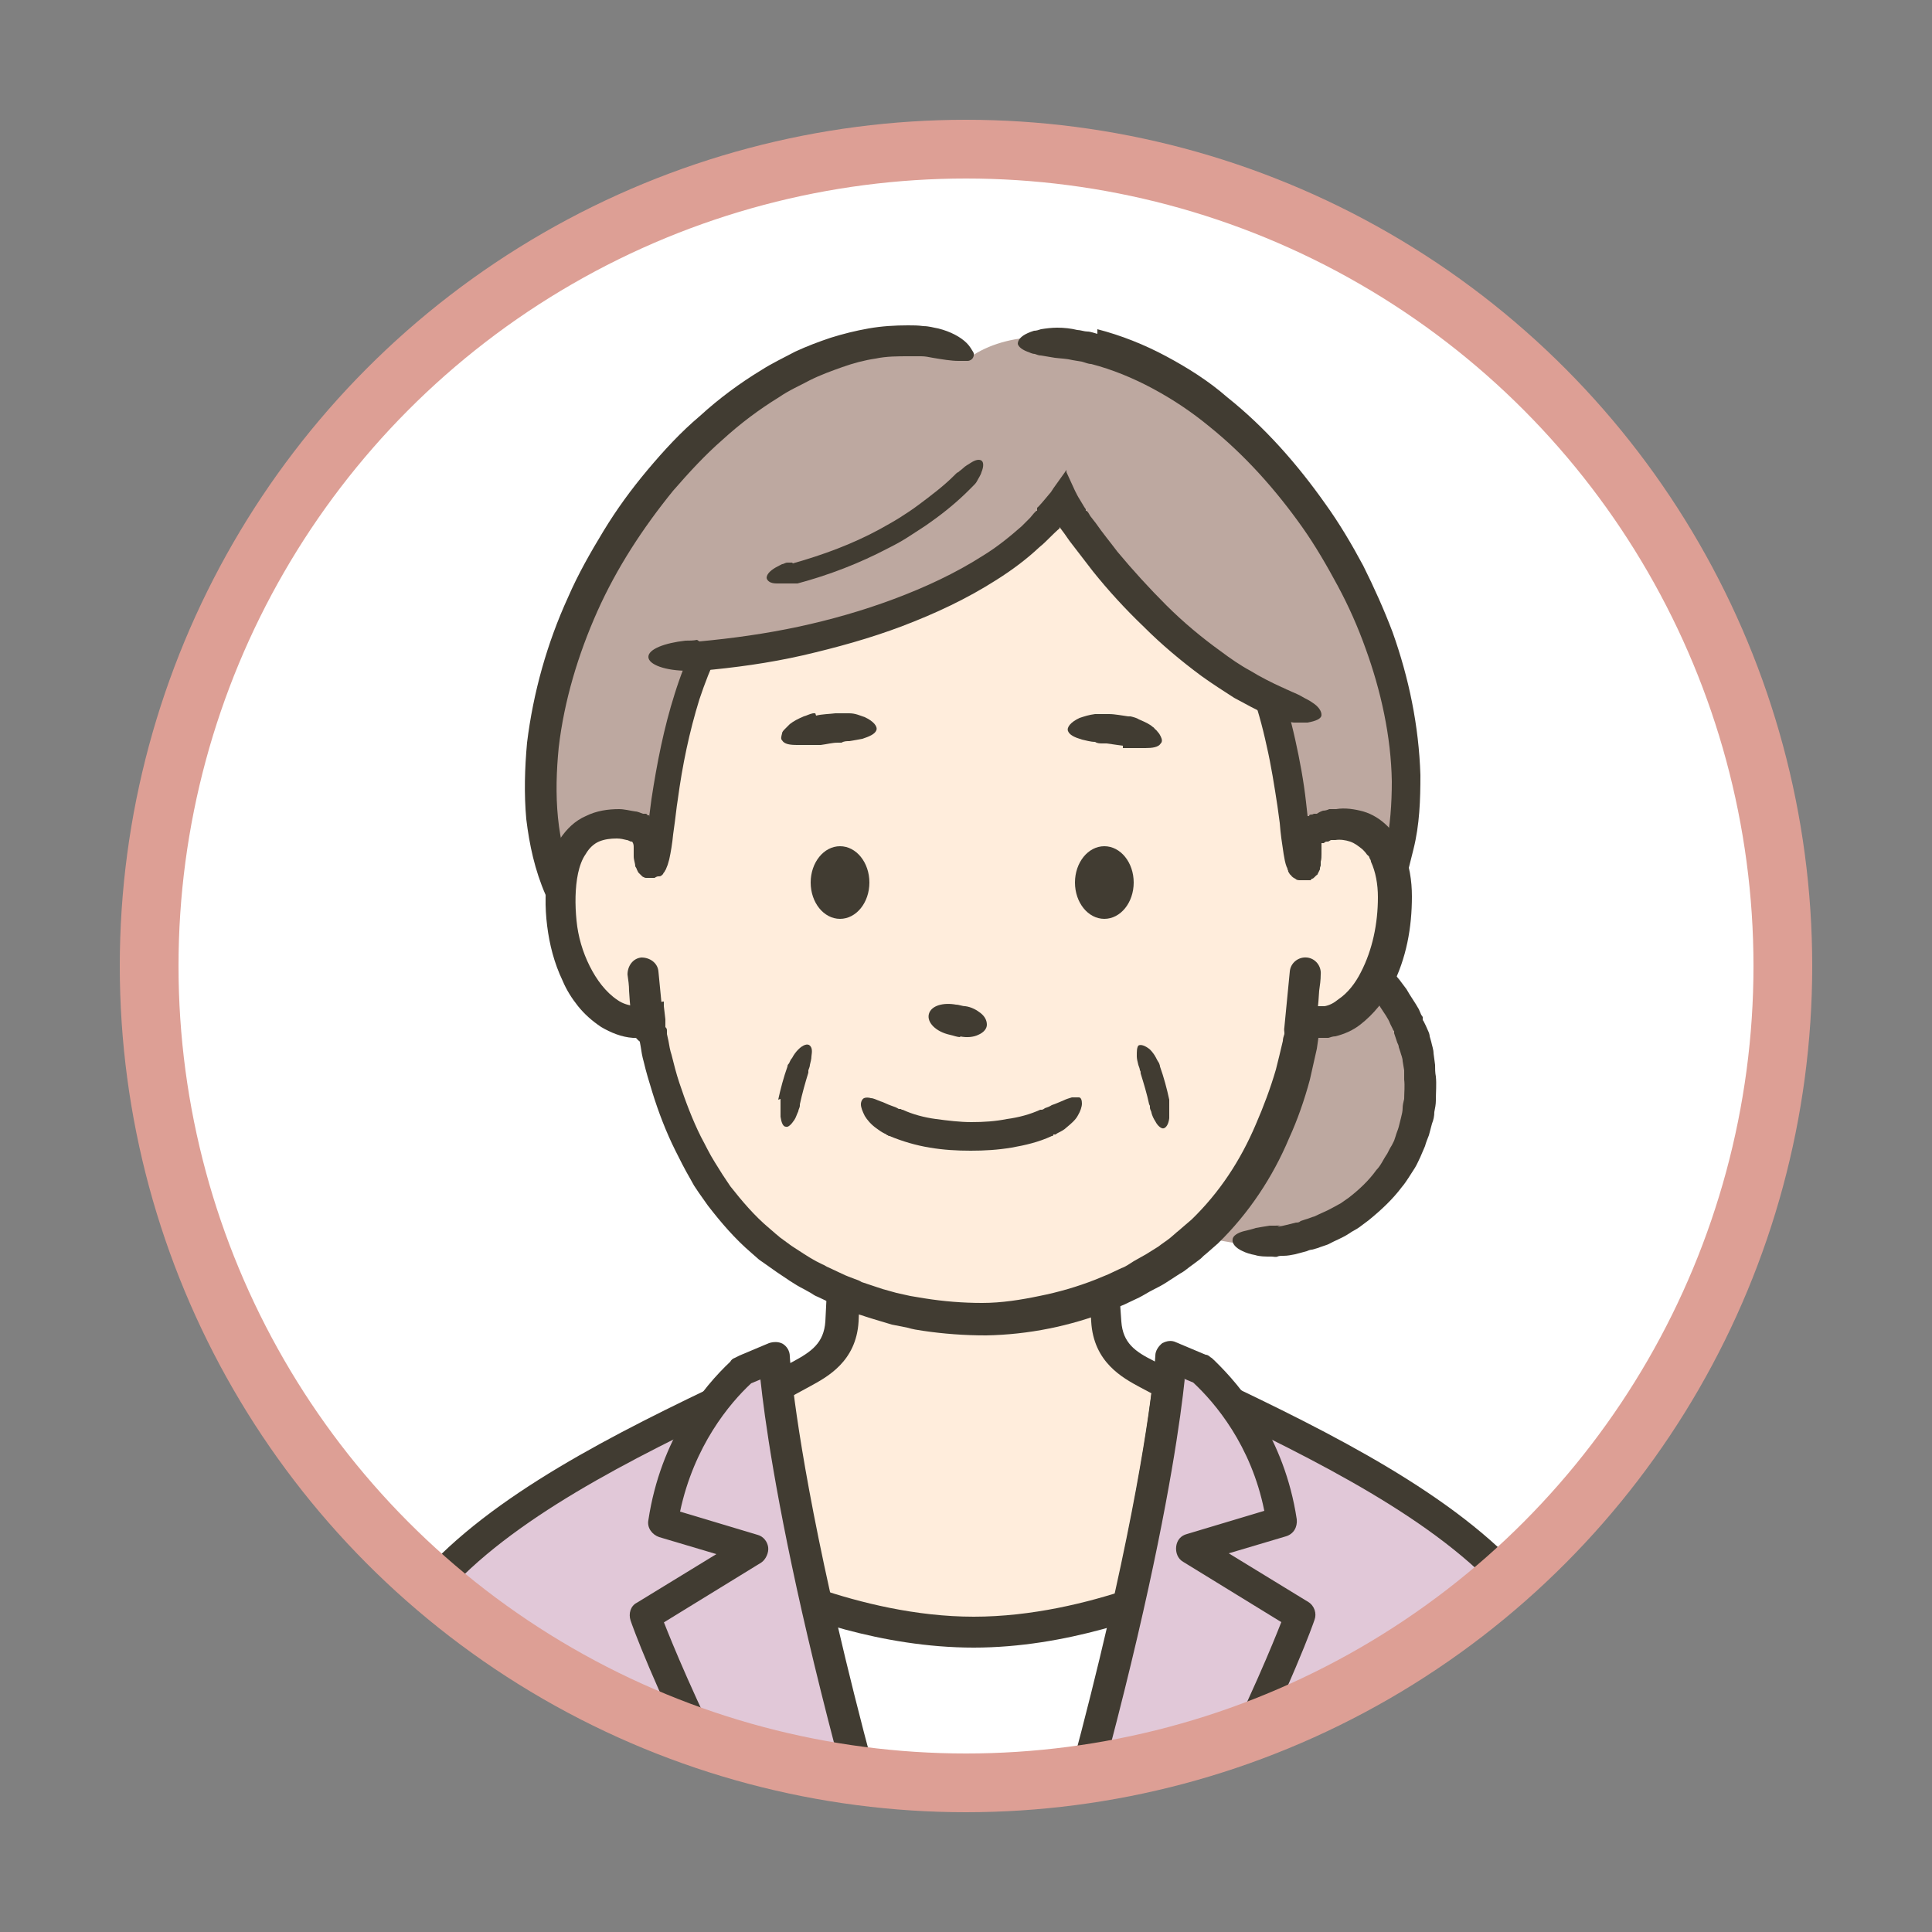 <?xml version="1.0" encoding="UTF-8"?>
<svg id="_レイヤー_1" xmlns="http://www.w3.org/2000/svg" xmlns:xlink="http://www.w3.org/1999/xlink" version="1.1" viewBox="0 0 250 250">
  <rect x="0" y="0" width="250" height="250" fill="#808080" stroke="none"/>
  <!-- Generator: Adobe Illustrator 29.7.1, SVG Export Plug-In . SVG Version: 2.1.1 Build 8)  -->
  <defs>
    <style>
      .st0, .st1, .st2 {
        fill: none;
      }

      .st3 {
        fill: #d2f0e1;
      }

      .st1 {
        stroke: #dd9f95;
      }

      .st1, .st2 {
        stroke-miterlimit: 10;
        stroke-width: 7.6px;
      }

      .st4 {
        fill: #ecebea;
      }

      .st2 {
        stroke: #202121;
      }

      .st5 {
        fill: #bda8a0;
      }

      .st6 {
        fill: #413c32;
      }

      .st7 {
        clip-path: url(#clippath-1);
      }

      .st8 {
        clip-path: url(#clippath-2);
      }

      .st9 {
        fill: #a09d98;
      }

      .st10 {
        fill: #fff;
      }

      .st11 {
        fill: #ffb172;
      }

      .st12 {
        fill: #ffeddc;
      }

      .st13 {
        fill: #706d65;
      }

      .st14 {
        fill: #e1c8d8;
      }

      .st15 {
        clip-path: url(#clippath);
      }
    </style>
    <clipPath id="clippath">
      <circle class="st0" cx="105.2" cy="-491.1" r="105.7"/>
    </clipPath>
    <clipPath id="clippath-1">
      <circle class="st0" cx="125" cy="125" r="105.7"/>
    </clipPath>
    <clipPath id="clippath-2">
      <circle class="st0" cx="115.8" cy="-181.3" r="105.7"/>
    </clipPath>
  </defs>
  <circle class="st10" cx="105.2" cy="-491.1" r="105.7"/>
  <g class="st15">
    <g>
      <path class="st10" d="M88.7,95.4c-4.9,11.8-24.3,10.7-39.5,21.2l-33.2-11.4c11-8.8,39.8-22,40.9-33.8,1-11.3-.4-53-.4-53l29,11.5s0,27.9,0,38.8,8.2,14.9,3.3,26.7h0Z"/>
      <path class="st6" d="M88.1,86.4c-.3-2.1-1.2-4.2-2.1-6.4l-.7-1.7c-.2-.6-.4-1.2-.7-1.8-.2-.6-.4-1.2-.6-1.9-.1-.6-.3-1.3-.4-1.9,0-.7-.2-1.3-.3-2v-2c0,0,0-3.6,0-3.6V31.2s-24.9-9.9-24.9-9.9l.3,9.1.3,11.2c0,3.7.1,7.5.2,11.2s0,7.5,0,11.2c0,1.9,0,3.8-.2,5.7,0,1,0,1.8-.3,3.1,0,.3-.1.6-.2.8l-.2.8c-.2.5-.4,1-.7,1.5-1,1.9-2.2,3.5-3.6,5-1.3,1.5-2.8,2.8-4.2,4-1.5,1.2-3,2.4-4.5,3.5-1.5,1.1-3.1,2.2-4.7,3.2-3.1,2.1-6.3,4.1-9.5,6-3.2,2-6.3,3.9-9.4,5.9l-1.1.8-.3.2h0c0,0,0,0,0,0h0l1.6.6,21.1,7.3,5.3,1.8.7.2h0c.4-.3.8-.6,1.2-.8s.8-.5,1.2-.8c3.4-1.9,6.9-3.4,10.5-4.8,3.6-1.3,7.1-2.4,10.6-3.6,3.5-1.2,6.9-2.5,9.7-4.4.8-.6,1.6-1.2,2.2-1.8.9-.9,1.8-1.6,2.5-2.2.2-.1.4-.3.5-.4.2-.1.3-.2.5-.3.3-.1.6-.2.8,0,.2,0,.4.3.5.7,0,.2,0,.4,0,.6v.4c0,.1,0,.2,0,.4-.2,1.1-.9,2.5-2,3.7-.8.8-1.7,1.6-2.7,2.3-1.7,1.2-3.5,2-5.2,2.8-1.8.8-3.6,1.4-5.4,2-3.6,1.2-7.1,2.3-10.5,3.6-3.4,1.3-6.8,2.7-9.8,4.5-.4.2-.8.4-1.2.7-.4.2-.8.5-1.1.7l-1.1.7-.6.4s0,0,0,0h0s-.2,0-.2,0h-.3c0-.1-2-.8-2-.8l-5.3-1.8-21.1-7.3-3.7-1.3-1.3-.4-1.3-.5-1.3-.5-.6-.2h-.3c0-.1,0-.2,0-.2,0,0,0,0,0,0h.1c1.4-1.2,2.9-2.3,4.3-3.4,1.8-1.3,2.2-1.6,3.1-2.2,3.1-2.1,6.3-4.1,9.5-6s6.3-3.9,9.4-6c1.5-1,3-2.1,4.5-3.1,1.5-1.1,2.9-2.2,4.3-3.3,1.4-1.2,2.7-2.4,3.9-3.7s2.2-2.7,2.9-4.1c.2-.3.3-.7.5-1.1l.2-.5c0-.2.1-.3.1-.5.1-.6.2-1.6.2-2.5,0-1.8.2-3.7.2-5.5.1-7.4,0-14.8-.1-22.3l-.3-11.2-.2-5.6-.2-7.7v-1s0-.5,0-.5v-.2h0c0,0,0-.1,0-.1h.1s1.8.8,1.8.8l3.6,1.4,3.7,1.5,7.2,2.9,14.7,5.9,1.7.7h.2c0,0,0,.1,0,.1h0v14.8s0,14.5,0,14.5v7.3s0,3.6,0,3.6v1.6c.1.6.2,1.1.3,1.6,0,.5.2,1.1.3,1.6.1.5.3,1.1.5,1.6.2.5.4,1.1.6,1.6l.7,1.7c.9,2.2,1.9,4.6,2.3,7.3,0,.4,0,.9.1,1.3,0,.2,0,.4,0,.7,0,.2,0,.4,0,.7,0,.4,0,.9,0,1.3,0,.4-.1.8-.2,1.2-.1.8-.4,1.5-.7,2.1-.1.3-.3.6-.4.8-.2.2-.3.5-.5.7-.7.8-1.2,1.1-1.7.9-.5-.2-.7-.9-.7-1.8,0-.2,0-.5,0-.7,0-.2,0-.5,0-.8,0-.6.1-1.1.1-1.8v-1c.1-.3.1-.7.1-1v-.5c0-.2,0-.3,0-.5,0-.3,0-.7,0-1h0Z"/>
      <path class="st13" d="M91.4,98.4s.2,2.2.3,5c.2,4-.3,9.4-5.8,11.7-7.8,3.4-10.8,4.6-17.7,6.3l-3-2.3c-7.5,4-18.3,15.6-36.2,16.3-17.9.7-33.3-.4-33.6-11.6-.2-11.1,51.4-19.8,58.5-21,7.1-1.2,33.2-8.1,37.3-4.5h0Z"/>
      <path class="st6" d="M21.4,137.6c-10.2,0-19.5-1.1-24.3-5.7-2.2-2.1-3.4-4.8-3.5-8,0-3.6,2.6-9.2,26.8-15.9,13.4-3.7,27.9-6.2,32.6-7h.7c1.4-.4,3.7-.9,6.4-1.5,24-5.2,30-5,32.6-2.7.4.3.6.8.7,1.3,0,0,.2,2.3.3,5.1,0,2.6.4,10.4-6.9,13.6-8.1,3.5-11.1,4.7-18,6.4-.6.2-1.2,0-1.7-.3l-1.9-1.5c-1.5.9-3.1,2-4.9,3.3-7.2,5.1-17,12.1-31.1,12.6-2.6.1-5.3.2-7.9.2h0ZM86.6,99.3c-1.7,0-4.1.2-7.6.7-5.9.8-12.9,2.4-18,3.5-2.7.6-5.1,1.1-6.6,1.4h-.7c-4.7.9-19,3.4-32.3,7.1C-.8,118.1-2.4,122.6-2.4,123.9c0,2.2.8,3.9,2.2,5.2,5,4.7,18.3,4.9,29.3,4.4,12.9-.5,22.2-7.1,28.9-11.9,2.4-1.7,4.5-3.2,6.4-4.2.7-.4,1.5-.3,2.2.2l2.2,1.7c6-1.6,9-2.7,16.5-6,3.3-1.5,4.8-4.5,4.6-9.8,0-1.6-.2-2.9-.2-3.8-.5-.1-1.4-.3-3-.3h0Z"/>
      <path class="st13" d="M86.7,73.4c3.5,4.9,6.3,14.5,5.1,22.6-.9,6.4-8.6,10.2-16.1,12-7.5,1.7-14.8,7.3-27.8,15.2-13,7.9-40.3,8.4-49,2.8-11.4-7.3,6.5-17.6,14.9-23.4,8.4-5.8,26.6-21.1,29.7-24.3,3-3.2,5.9-6.3,12.3-3.7,4.9,2,8.3,4.8,5.3,11.1,20.7,1.3,25.7-12.2,25.7-12.2h0Z"/>
      <path class="st6" d="M18.4,131.7c-8.6,0-16.5-1.4-20.6-4.1-3-1.9-4.6-4.3-4.6-7,0-6.7,9.3-12.9,16.8-17.9.9-.6,1.8-1.2,2.6-1.7,8.2-5.7,26.4-20.9,29.3-24l.2-.2c3-3.1,6.7-7.1,14.2-3.9,2.7,1.1,6,2.8,7.2,6,.6,1.5.6,3.2.2,5,16.6,0,20.9-10.6,21.1-11,.3-.7.9-1.2,1.6-1.3.7,0,1.4.2,1.9.8,3.6,5,6.8,15.2,5.5,24.1-.9,6.3-7.4,11.3-17.7,13.6-5.4,1.2-10.7,4.6-18.7,9.6-2.5,1.6-5.4,3.4-8.5,5.3-7.7,4.6-19.7,6.8-30.5,6.8h0ZM51.3,75.6c-2.6,0-4.2,1.7-6.3,3.9l-.2.2c-3.1,3.3-21.4,18.6-30,24.5-.8.6-1.7,1.1-2.6,1.8-5.6,3.8-15.1,10.1-15,14.6,0,.5,0,1.9,2.8,3.7,8.1,5.2,34.7,4.6,46.9-2.8,3.1-1.9,6-3.7,8.5-5.3,8-5.1,13.9-8.7,19.9-10.1,8.5-1.9,13.9-5.8,14.6-10.3.9-6.2-.7-13.5-3.1-18.4-3,4.3-10.3,11.2-25.9,10.2-.7,0-1.2-.4-1.6-1-.3-.6-.4-1.3,0-1.9.9-1.9,1.1-3.4.7-4.6-.5-1.4-2.1-2.6-5-3.8-1.4-.6-2.6-.8-3.6-.8Z"/>
      <path class="st6" d="M38.9,98.6c-.3,0-.7-.1-1-.4-1.8-1.9-4.4-3.9-9.4-4.9-.7-.1-1.2-.8-1-1.6.1-.7.8-1.2,1.6-1.1,5.7,1.1,8.8,3.6,10.7,5.6.5.5.5,1.4,0,1.9-.3.2-.6.4-.9.4Z"/>
      <path class="st6" d="M45,93.6c-.3,0-.7-.1-1-.4-1.8-1.9-4.4-3.9-9.3-4.9-.7-.1-1.2-.8-1-1.6s.8-1.2,1.6-1.1c5.7,1.1,8.8,3.6,10.7,5.6.5.5.5,1.4,0,1.9-.3.2-.6.4-.9.4Z"/>
      <path class="st6" d="M51.3,88.6c-.3,0-.7-.1-.9-.4-1.8-1.8-4.4-3.8-9.4-4.8-.7-.1-1.2-.8-1.1-1.5s.8-1.2,1.5-1.1c5.8,1,8.8,3.5,10.8,5.5.5.5.5,1.4,0,1.9-.3.3-.6.4-.9.4h0Z"/>
      <path class="st10" d="M121,95.4c4.9,11.8,24.4,10.7,39.5,21.2l33.2-11.4c-11-8.8-39.8-22-40.9-33.8-1-11.3.4-53,.4-53l-29,11.5s0,27.9,0,38.8-8.2,14.9-3.3,26.7h0Z"/>
      <path class="st6" d="M117.7,85.8c.4-2.7,1.4-5.1,2.3-7.3l.7-1.7c.2-.5.4-1.1.6-1.6.2-.5.3-1.1.5-1.6.1-.5.2-1.1.3-1.6,0-.5.2-1.1.2-1.6v-1.6c0,0,0-3.6,0-3.6v-29s0-3.6,0-3.6v-3.8h0v-.2h0s.2-.1.2-.1l1.7-.7,14.7-5.9,7.2-2.9,3.7-1.5,3.6-1.4,1.8-.7h.1s0,0,0,0h0c0,0,0,.3,0,.3v.5s0,1,0,1l-.2,7.7-.2,5.6-.3,11.2c-.1,7.4-.2,14.9-.1,22.3,0,1.9,0,3.7.2,5.5,0,.9.1,1.9.2,2.5,0,.2,0,.3.1.5l.2.5c.2.3.3.7.5,1.1.7,1.4,1.8,2.8,2.9,4.1s2.5,2.5,3.9,3.7c1.4,1.2,2.8,2.3,4.3,3.3,1.5,1.1,3,2.1,4.5,3.1,3.1,2.1,6.2,4,9.4,6,3.2,2,6.3,3.9,9.5,6,.9.6,1.2.8,3.1,2.2,1.4,1.1,2.9,2.2,4.3,3.3h.1c0,0,0,.1,0,.2h0s-.3.2-.3.2l-.6.2-1.3.5-1.3.5-1.3.4-3.7,1.3-21.1,7.3-5.3,1.8-2,.7h-.3c0,.1-.2.2-.2.2h0s0,0,0,0l-.6-.4-1.1-.7c-.4-.2-.7-.5-1.1-.7-.4-.2-.8-.5-1.1-.7-3.1-1.8-6.4-3.2-9.9-4.5-3.4-1.3-7-2.4-10.5-3.6-1.8-.6-3.6-1.3-5.4-2-1.8-.8-3.6-1.7-5.2-2.8-1-.7-1.9-1.4-2.7-2.3-1.1-1.2-1.8-2.6-2-3.7,0-.1,0-.3,0-.4v-.4c0-.2,0-.4,0-.6,0-.3.2-.6.5-.7.2,0,.5,0,.8,0,.2,0,.3.2.5.3.2.1.3.2.5.4.7.6,1.6,1.3,2.5,2.2.6.6,1.4,1.2,2.2,1.8,2.8,1.9,6.2,3.2,9.7,4.4,3.5,1.2,7.1,2.3,10.6,3.6,3.6,1.3,7.1,2.8,10.5,4.8.4.2.8.5,1.2.8.4.2.8.5,1.2.8h0c0,0,.7-.2.7-.2l5.3-1.8,21.1-7.3,1.6-.6h0s0,0,0,0l-.3-.2-1.1-.8c-3.1-2-6.2-4-9.4-5.9-3.2-2-6.3-3.9-9.5-6-1.6-1-3.1-2.1-4.6-3.2-1.5-1.1-3.1-2.3-4.5-3.5-1.5-1.2-2.9-2.5-4.2-4-1.3-1.5-2.6-3.1-3.6-5-.2-.5-.4-1-.6-1.5l-.2-.8c0-.3-.2-.5-.2-.8-.2-1.2-.2-2.1-.3-3.1-.1-1.9-.2-3.8-.2-5.7,0-3.8,0-7.5,0-11.2,0-3.7,0-7.5.2-11.2l.3-11.2.3-9-24.9,9.9v26.6s0,7.3,0,7.3v5.6c-.1.7-.3,1.3-.3,2-.1.7-.3,1.3-.4,1.9-.2.6-.4,1.2-.6,1.9-.2.6-.4,1.2-.7,1.8l-.7,1.7c-.9,2.2-1.8,4.3-2.1,6.4,0,.3,0,.7,0,1,0,.2,0,.3,0,.5v.5c0,.3,0,.7,0,1v1c.1.6.2,1.2.3,1.8,0,.3,0,.5,0,.8,0,.2,0,.5,0,.7,0,.9-.3,1.6-.7,1.8s-1.1-.1-1.7-.9c-.2-.2-.3-.4-.5-.7-.2-.2-.3-.5-.4-.8-.3-.6-.6-1.3-.7-2.1,0-.4-.1-.8-.2-1.2,0-.4,0-.8,0-1.3,0-.2,0-.4,0-.7,0-.2,0-.4,0-.7,0-.4,0-.9.1-1.3h0Z"/>
      <path class="st13" d="M118.3,98.4s-.2,2.2-.3,5c-.2,4,.3,9.4,5.8,11.7,7.8,3.4,10.8,4.6,17.7,6.3l3-2.3c7.5,4,18.3,15.6,36.2,16.3,17.9.7,33.3-.4,33.6-11.6.2-11.1-51.4-19.8-58.5-21-7.1-1.2-33.2-8.1-37.3-4.5h0Z"/>
      <path class="st6" d="M188.3,137.6c-2.6,0-5.2,0-7.9-.2-14.1-.6-23.9-7.5-31.1-12.6-1.8-1.3-3.4-2.4-4.9-3.3l-1.9,1.5c-.5.4-1.1.5-1.7.3-6.9-1.8-9.9-2.9-18-6.4-7.3-3.2-7-11.1-6.9-13.6.1-2.9.3-5,.3-5.1,0-.5.3-1,.7-1.3,3.4-3,14.1-1.3,32.6,2.7,2.7.6,5,1.1,6.4,1.3h.7c4.8,1,19.2,3.5,32.6,7.2,24.2,6.7,26.9,12.2,26.8,15.9,0,3.2-1.2,5.9-3.5,8-4.8,4.6-14.1,5.7-24.3,5.7h0ZM144.4,117.2c.3,0,.6,0,.9.2,2,1.1,4,2.5,6.4,4.2,6.8,4.8,16,11.4,28.9,11.9,11,.4,24.2.3,29.3-4.4,1.4-1.4,2.2-3.1,2.2-5.2,0-1.2-1.6-5.8-23.9-11.9-13.2-3.6-27.6-6.1-32.3-6.9h-.7c-1.5-.4-3.9-.9-6.6-1.5-5.1-1.1-12.1-2.6-18-3.5-6.8-1-9.5-.7-10.6-.4,0,.9-.2,2.2-.2,3.8-.2,5.3,1.2,8.4,4.6,9.8,7.5,3.3,10.5,4.4,16.5,6l2.2-1.7c.4-.3.8-.4,1.2-.4h0Z"/>
      <path class="st13" d="M123,73.4c-3.5,4.9-6.3,14.5-5.1,22.6.9,6.4,8.6,10.2,16.1,12,7.5,1.7,14.8,7.3,27.8,15.2,13,7.9,40.3,8.4,49,2.8,11.4-7.3-6.5-17.6-14.9-23.4s-26.6-21.1-29.7-24.3c-3-3.2-5.9-6.3-12.3-3.7-4.9,2-8.3,4.8-5.4,11.1-20.7,1.3-25.7-12.2-25.7-12.2h0Z"/>
      <path class="st6" d="M191.3,131.7c-10.8,0-22.9-2.2-30.5-6.8-3.2-1.9-6-3.7-8.6-5.3-8-5.1-13.3-8.4-18.7-9.6-10.3-2.3-16.7-7.3-17.7-13.6-1.3-8.9,1.9-19.1,5.5-24.1.4-.6,1.2-.9,1.9-.8.7,0,1.3.6,1.6,1.3h0c.2.5,4.5,11,21.1,11-.4-1.8-.4-3.5.2-5,1.2-3.2,4.5-4.9,7.2-6,7.5-3.1,11.2.8,14.2,3.9l.2.2c3,3.1,21.1,18.4,29.3,24,.8.5,1.7,1.1,2.6,1.7,7.5,5,16.9,11.2,16.8,17.9,0,2.7-1.6,5.1-4.6,7-4.1,2.7-12,4.1-20.6,4.1h0ZM122.9,77.4c-2.4,4.9-4,12.1-3.1,18.4.7,4.5,6.1,8.4,14.6,10.3,6,1.4,11.9,5,19.9,10.1,2.5,1.6,5.4,3.4,8.5,5.3,5.6,3.4,15.1,5.7,25.2,6.2,9.4.4,18-.9,21.8-3.3,2.7-1.8,2.8-3.2,2.8-3.7,0-4.5-9.4-10.8-15-14.6-.9-.6-1.8-1.2-2.6-1.8-8.6-5.9-26.8-21.3-30-24.5l-.2-.2c-2.9-3.1-4.9-5.1-9.9-3-2.9,1.2-4.5,2.4-5,3.8-.4,1.2-.2,2.7.7,4.6.3.6.2,1.3,0,1.9s-.9.9-1.6,1c-1,0-2,0-2.9,0-13.6,0-20.1-6.3-23-10.3h0Z"/>
      <path class="st6" d="M170.8,98.6c-.3,0-.7-.1-.9-.4-.5-.5-.5-1.3,0-1.9,2-2,5-4.5,10.7-5.6.7-.1,1.4.3,1.6,1.1s-.3,1.4-1.1,1.6c-5,1-7.5,3-9.4,4.9-.3.3-.6.4-.9.4Z"/>
      <path class="st6" d="M164.8,93.6c-.3,0-.7-.1-.9-.4-.5-.5-.5-1.3,0-1.9,2-2,5-4.5,10.7-5.6.7-.1,1.4.3,1.6,1.1s-.3,1.4-1.1,1.6c-5,1-7.5,3-9.4,4.9-.3.3-.6.4-.9.4Z"/>
      <path class="st6" d="M158.4,88.6c-.3,0-.7-.1-.9-.4-.5-.5-.5-1.4,0-1.9,2-2,5.1-4.4,10.8-5.5.7-.1,1.4.3,1.5,1.1.1.7-.4,1.4-1.1,1.5-5,.9-7.6,2.9-9.4,4.8-.3.3-.6.4-.9.4h0Z"/>
      <path class="st9" d="M169.5-254.8l-64.7.9-64.7-.9s-3.8,11.4-3.5,46.6c1.1,108.3,4.7,279.2,4.7,279.2,7.9,7.5,27.4,13.2,50.8,6,0,0,5.6-157.5,12.6-244,7,86.5,12.6,244,12.6,244,23.4,7.2,42.8,1.5,50.8-6,0,0,3.6-170.9,4.7-279.2.4-35.2-3.5-46.6-3.5-46.6h0Z"/>
      <path class="st6" d="M138.8,82.2c-6.7,0-14.1-1-21.9-3.4-.8-.2-1.4-1-1.4-1.8,0-1.4-4.6-129.2-10.6-217-6,87.7-10.6,215.6-10.6,217,0,.8-.6,1.6-1.4,1.8-23.8,7.3-44,1.8-52.7-6.5-.4-.4-.6-.9-.6-1.4,0-1.7-3.7-172.1-4.7-279.2-.4-35.1,3.4-46.7,3.6-47.2.3-.8,1.1-1.4,1.9-1.4l64.6.9,64.6-.9c.9,0,1.6.5,1.9,1.4.2.5,3.9,12.1,3.6,47.2-1.1,107.1-4.7,277.5-4.7,279.2,0,.5-.2,1-.6,1.4-5.9,5.6-17,9.9-30.9,9.9h0ZM119.4,75.4c9.9,2.8,19.9,3.6,28.9,2,7.4-1.2,13.9-3.9,17.9-7.5.3-13.3,3.7-175.1,4.7-278.3.3-27.7-2.1-40.6-3-44.5l-63.1.9h0l-63.1-.9c-.9,3.9-3.3,16.8-3,44.5,1,103.1,4.4,265,4.7,278.3,4.1,3.5,10.5,6.2,17.9,7.5,9.1,1.5,19,.8,28.9-2,.6-16,6-161.5,12.6-242.6,0-1,.9-1.8,2-1.8s1.9.8,2,1.8c6.6,81.2,12,226.6,12.6,242.6h0Z"/>
      <path class="st6" d="M59.8-6.1l.7,61.8v.7c0,2-.6,3.5-1.3,3.5s-1.3-1.5-1.4-3.5c0-.2,0-.5,0-.7l-.7-61.8v-1.1c0-1.7.5-3,1.1-3.3v.2h.1c0,0,0-.1,0-.2,0,0,0-.1,0-.2h0v.2c.7.2,1.2,1.5,1.3,3.2,0,.3,0,.7,0,1h0Z"/>
      <path class="st6" d="M152.8-18l-.9,73.6c0,.3,0,.6,0,.9-.1,2-.7,3.5-1.4,3.5s-1.2-1.5-1.3-3.5v-.9l.9-73.6c0-.4,0-.9,0-1.2.1-1.7.6-3,1.2-3.2l.2.2h0c0,0,0-.1,0-.2s0-.1,0-.2h0l.2.2c.6.2,1,1.6,1.1,3.2v1.2h0Z"/>
    </g>
  </g>
  <circle class="st2" cx="105.2" cy="-491.1" r="105.7"/>
  <circle class="st10" cx="125" cy="125" r="105.7"/>
  <g class="st7">
    <g>
      <path class="st12" d="M148.5,177.9c-2.1-1.1-5.1-2.6-5.4-6.8-.2-3.8-.9-16.9-.9-16.9l-16.3,3.8-16.3-3.8s-.6,13.1-.9,16.9c-.2,4.2-3.3,5.7-5.3,6.8-4.4,2.3-12.3,6.5-19.1,10.2,10.9,18.5,30.2,80.4,41.6,80.4s30.6-62,41.6-80.4c-6.8-3.7-14.7-7.9-19.1-10.2h0Z"/>
      <path class="st6" d="M126,270.5c-8.1,0-16.9-20-29.5-50.6-5.2-12.6-10-24.4-13.8-30.8-.3-.5-.3-1-.2-1.5.1-.5.5-1,1-1.2,6.9-3.7,14.9-8,19.1-10.2h0c2.4-1.3,4-2.4,4.2-5.2.2-3.8.8-16.7.9-16.8,0-.6.3-1.1.8-1.5s1.1-.5,1.7-.4l15.8,3.7,15.8-3.7c.6-.1,1.2,0,1.6.4.5.4.8.9.8,1.5,0,.1.6,13.1.9,16.8.2,2.8,1.8,3.9,4.2,5.1h0c4.2,2.2,12.2,6.5,19.1,10.2.5.3.8.7,1,1.2s0,1.1-.2,1.5c-3.8,6.4-8.6,18.2-13.8,30.8-12.6,30.6-21.4,50.6-29.5,50.6h0ZM87.2,188.8c3.7,6.9,8.3,17.9,13,29.5,4.8,11.8,9.8,23.9,14.6,33.3,6.8,13.4,10.1,14.8,11.2,14.8s4.4-1.5,11.2-14.9c4.8-9.4,9.8-21.5,14.6-33.3,4.8-11.6,9.3-22.6,13-29.5-6.5-3.5-13.5-7.2-17.3-9.2h0c-2.2-1.2-6-3.2-6.3-8.5-.2-2.8-.6-10.5-.7-14.5l-13.9,3.2c-.3,0-.6,0-.9,0l-13.9-3.2c-.2,4-.6,11.7-.7,14.5-.3,5.2-4.1,7.2-6.3,8.4h0c-3.8,2.1-10.8,5.8-17.3,9.2h0Z"/>
      <path class="st10" d="M126,211.2c-15.8,0-30.1-7.6-30.1-7.6v84.2h60.1v-84.2s-14.3,7.6-30.1,7.6h0Z"/>
      <path class="st6" d="M158.1,289.9h-64.1v-89.5l2.9,1.5c.1,0,14.1,7.3,29.1,7.3s29-7.2,29.1-7.3l2.9-1.5v89.5h0ZM98,285.9h56.1v-79.1c-5.1,2.2-16.1,6.4-28.1,6.4s-23-4.1-28.1-6.4v79.1h0Z"/>
      <path class="st12" d="M212.2,375.3c-1.2-21.4-3.9-69.6-4-78.5-.1-12-3.4-50.4-3.9-57l-26.4,27.1s2.5,21,4.1,33.4c.9,19.7,10.2,65.2,12.9,78.3-2.8,5.5-5,12.8-5.2,18.8-.2,9.3-1.9,18,1.7,18.6,3.6.6,5.9-2.5,6.2-5.2.4-2.8,1.9-10.3,3.5-13.8,3.1,3.3,3.6,6.5,2.9,15.7-.2,2.6-2.6,8-4.1,9.9-1.6,1.9-6,5.7-5.7,8.5.3,2.8,2.2,4.6,5.6,3.2,3.3-1.4,6.4-6.2,8.6-9.3,2.2-3,6.9-10.7,7.3-15.6.6-5.4-.4-25.2-3.6-34.2h0Z"/>
      <path class="st6" d="M197.6,436.9c-1.1,0-2-.3-2.6-.7-1.5-.9-2.5-2.6-2.8-4.8-.3-3.1,2.6-6.1,4.9-8.5.5-.5,1-1,1.3-1.4,1.3-1.6,3.5-6.6,3.7-8.8.5-5.8.4-8.9-.3-11-.9,3.4-1.8,7.5-2,9.5-.3,2.3-1.5,4.4-3.3,5.7-1.5,1.1-3.3,1.6-5.3,1.2-4.6-.8-4.2-6.7-3.7-14.2.1-2,.3-4.2.3-6.4.1-5.7,2.1-12.9,5.1-19-3-14.2-11.9-58.4-12.8-77.9-1.6-12.3-4-33.2-4-33.4,0-.6.1-1.2.6-1.6l26.4-27.1c.6-.6,1.4-.8,2.1-.5.7.3,1.2.9,1.3,1.7,0,1.1.2,3,.4,5.5,1.1,13.5,3.3,41.6,3.4,51.6.1,8.8,2.8,57.3,3.9,78.1,3.1,9.3,4.1,29.1,3.6,34.8-.6,5.6-5.8,13.9-7.7,16.6-.2.4-.5.7-.8,1.1-2.3,3.3-5.2,7.4-8.7,8.8-1.1.5-2.1.7-2.9.7h0ZM201.2,395.1c.5,0,1.1.2,1.4.6,3.7,3.9,4.1,8,3.4,17.3-.2,3.1-2.8,8.8-4.6,11-.4.5-.9,1-1.5,1.6-1.2,1.2-3.9,4.1-3.8,5.4,0,.8.4,1.5.8,1.7s1.1.2,2-.2c2.4-1,5.1-4.8,7-7.5.3-.4.5-.8.8-1.1,2.1-2.9,6.5-10.3,7-14.7.5-5.3-.4-24.8-3.4-33.4,0-.2-.1-.4-.1-.5-1.2-20.7-3.9-69.7-4-78.6-.1-10-2.4-39-3.4-51.4,0-.4,0-.7,0-1.1l-22.6,23.3c.5,4.2,2.6,21.7,3.9,32.5,0,0,0,.1,0,.2.9,19.5,10.1,64.6,12.9,78,0,.4,0,.9-.2,1.3-2.9,5.7-4.8,12.7-5,17.9,0,2.2-.2,4.4-.3,6.5-.2,3.5-.6,9.3.4,10,.9.1,1.6,0,2.3-.5.9-.6,1.5-1.8,1.7-3,.4-2.6,1.9-10.5,3.6-14.3.3-.6.8-1,1.5-1.1.1,0,.2,0,.3,0h0Z"/>
      <path class="st12" d="M75.7,267l-26.3-27.1c-.5,6.6-3.7,45-3.8,57,0,8.8-2.8,57.1-4,78.5-3.2,9-4.1,28.8-3.5,34.2.5,4.9,5.1,12.6,7.3,15.6s5.3,7.8,8.6,9.3c3.3,1.4,5.3-.4,5.6-3.2.3-2.8-4.2-6.6-5.7-8.5-1.6-1.9-3.9-7.2-4.1-9.9-.7-9.2-.3-12.4,2.8-15.7,1.6,3.5,3.1,11,3.5,13.8s2.7,5.8,6.2,5.2c3.7-.6,2-9.2,1.7-18.6-.2-6-2.4-13.3-5.2-18.8,2.7-13.1,12-58.6,12.9-78.3,1.6-12.5,4.1-33.4,4.1-33.4h0Z"/>
      <path class="st6" d="M56.1,436.9c-.8,0-1.8-.2-3-.7-3.5-1.5-6.4-5.6-8.7-8.8-.3-.4-.5-.8-.8-1.1-2-2.7-7.1-11-7.7-16.6-.6-5.6.4-25.5,3.6-34.8,1.2-20.8,3.8-69.3,4-78.1.1-10.1,2.3-38.1,3.4-51.6.2-2.5.3-4.4.4-5.5,0-.8.6-1.4,1.3-1.7.7-.3,1.6,0,2.1.5l26.4,27.1c.4.4.6,1,.6,1.6,0,.2-2.5,21-4,33.4-.9,19.5-9.8,63.7-12.8,77.9,3,6.1,4.9,13.4,5.1,19,0,2.2.2,4.3.3,6.4.5,7.5.8,13.5-3.7,14.2-1.9.3-3.7-.1-5.3-1.2-1.7-1.3-3-3.4-3.3-5.7-.3-2-1.1-6.1-2-9.5-.7,2.1-.8,5.2-.3,11,.2,2.2,2.4,7.2,3.7,8.8.3.4.8.9,1.3,1.4,2.3,2.4,5.2,5.5,4.9,8.5-.2,2.2-1.2,3.8-2.8,4.8-.6.4-1.5.7-2.6.7h0ZM51,244.4c0,.4,0,.7,0,1.1-1,12.4-3.3,41.4-3.4,51.3,0,8.9-2.8,57.9-4,78.6,0,.2,0,.4-.1.5-3,8.6-4,28.1-3.5,33.4.4,4.4,4.9,11.8,7,14.7.2.4.5.7.8,1.1,1.9,2.7,4.5,6.4,7,7.5.9.4,1.6.4,2,.2.4-.2.7-.9.8-1.7.1-1.2-2.6-4.1-3.8-5.4-.6-.6-1.1-1.1-1.5-1.6-1.8-2.2-4.3-7.9-4.6-11-.7-9.3-.3-13.3,3.4-17.3.5-.5,1.1-.7,1.8-.6.7.1,1.2.5,1.5,1.1,1.7,3.8,3.3,11.7,3.6,14.3.2,1.2.8,2.4,1.7,3,.7.5,1.4.7,2.2.5,1-.7.6-6.6.4-10-.1-2.1-.3-4.2-.3-6.5-.1-5.2-2.1-12.3-5-17.9-.2-.4-.3-.9-.2-1.3,2.8-13.4,12-58.5,12.9-78,0,0,0-.1,0-.2,1.4-10.8,3.4-28.2,3.9-32.5l-22.6-23.3h0Z"/>
      <ellipse class="st5" cx="162.5" cy="140.5" rx="21.3" ry="20.5"/>
      <path class="st6" d="M165.3,158.7c.4,0,.8-.1,1.2-.2l1.2-.3c.2,0,.4,0,.6-.2l.6-.2c.4-.1.8-.3,1.2-.4.8-.4,1.6-.7,2.3-1.1.4-.2.7-.4,1.1-.6l1-.7c1.3-1,2.6-2.2,3.6-3.6.6-.6.9-1.4,1.4-2.1.2-.4.4-.8.6-1.1l.3-.6.2-.6c.1-.4.3-.8.4-1.2l.3-1.2c.1-.4.2-.8.2-1.2,0-.4.1-.8.2-1.2,0-.8.1-1.7,0-2.5,0-.4,0-.8,0-1.2l-.2-1.2c0-.4-.2-.8-.3-1.2l-.2-.6c0-.2-.1-.4-.2-.6l-.4-1.2v-.3c-.1,0-.2-.3-.2-.3l-.3-.6c-.3-.8-.8-1.4-1.3-2.2-.2-.4-.5-.7-.8-1l-.4-.5c-.1-.2-.3-.3-.4-.5l-.9-.9-.9-.8c-.2-.1-.3-.3-.5-.4l-.5-.4c-.4-.2-.7-.5-1-.7-.7-.4-1.4-.9-2.2-1.2-.4-.2-.8-.4-1.1-.5l-1.2-.4c-.4-.2-.8-.2-1.2-.3-.4,0-.8-.2-1.2-.3-.8,0-1.7-.3-2.5-.3-.4,0-.8,0-1.3,0h-1.3c0,0-.6,0-.6,0h-.6c0,0-1.2.3-1.2.3-.4,0-.8.2-1.2.3l-.6.2c-.2,0-.4.1-.6.2l-1.2.4c-.4.2-.8.3-1.1.5l-.6.3-.6.3-1.1.6-1,.7c-.2.1-.4.2-.5.4l-.5.4c-1.3,1.1-2.4,2.4-3.4,3.7l-.7,1.1c-.2.4-.4.7-.6,1.1-.4.7-.6,1.5-1,2.3-.1.3-.2.6-.3.9-.1.3-.2.6-.3.9,0,.3-.2.6-.3.9s-.2.5-.3.8c-.1.2-.2.5-.3.7-.4.8-.9,1.4-1.4,1.4s-.9-.6-1.2-1.6c0-.3-.2-.5-.2-.8,0-.3,0-.6,0-1s0-.7,0-1.1c0-.4.1-.8.2-1.1,0-.4.2-.8.3-1.1.4-.9.7-1.9,1.2-2.8.2-.4.4-.9.7-1.4l.8-1.3c1.2-1.7,2.5-3.2,4.1-4.5l.6-.5c.2-.2.4-.3.6-.4l1.2-.9,1.3-.8.7-.4.7-.3c.5-.2.9-.4,1.4-.6l1.4-.5c.2,0,.5-.2.7-.2l.7-.2c.5-.1,1-.2,1.5-.4l1.5-.2h.8c0-.1.8-.2.8-.2h1.5c.5,0,1,0,1.5,0,1,0,2,.2,3,.3s1,.2,1.5.3c.5.1,1,.2,1.5.4l1.4.5c.5.2.9.4,1.4.6.9.4,1.8.9,2.7,1.4.4.3.8.6,1.2.9l.6.4c.2.2.4.3.6.5l1.1,1,1.1,1.1c.2.2.4.4.5.6l.5.6c.3.4.6.8.9,1.2.5.9,1.1,1.7,1.6,2.6l.3.7.2.3v.4c.1,0,.7,1.4.7,1.4.1.2.2.5.2.7l.2.7c.1.5.3,1,.3,1.5l.2,1.5c0,.5,0,1,.1,1.5.1,1,0,2,0,3.1,0,.5-.1,1-.2,1.5,0,.5-.1,1-.3,1.5l-.4,1.5c-.2.5-.4,1-.5,1.4l-.3.7-.3.7c-.2.4-.4.9-.7,1.4-.6.9-1.1,1.8-1.7,2.5-1.2,1.6-2.7,3-4.3,4.3l-1.2.9c-.4.3-.9.5-1.3.8-.9.6-1.8.9-2.7,1.4-.5.2-.9.3-1.4.5l-.7.2c-.2,0-.5.1-.7.2l-1.5.4c-.5.1-1,.2-1.5.2-.3,0-.6,0-.8.1s-.5,0-.8,0c-.8,0-1.5,0-2.1-.2-.6-.1-1.2-.3-1.6-.5-.9-.4-1.4-1-1.3-1.5,0-.5.7-.9,1.5-1.1.4-.1.9-.2,1.5-.4.6-.1,1.1-.2,1.8-.3.2,0,.4,0,.7,0,.2,0,.5,0,.7-.1h0Z"/>
      <path class="st5" d="M171.2,68.1c-15.1-22.7-35.4-28.3-45.2-22.2-9.8-6-30.2-.5-45.2,22.2-16.2,24.4-13.9,55.4,6,56.5,19.6,1.1,39.3-1.1,39.3-1.1,0,0,19.7,2.2,39.3,1.1,19.9-1.2,22.1-32.2,6-56.5h0Z"/>
      <path class="st6" d="M142,42.6c3.1.8,6.1,2,8.9,3.5,2.8,1.5,5.5,3.2,7.9,5.3,4.9,3.9,9.1,8.7,12.7,13.8,1.8,2.5,3.4,5.2,4.9,8,1.4,2.8,2.7,5.7,3.8,8.6,2.1,5.9,3.4,12.1,3.6,18.5,0,3.2-.1,6.4-.9,9.6-.2.8-.4,1.6-.6,2.4l-.4,1.2-.4,1.2c-.3.8-.7,1.5-1,2.3-.2.4-.4.7-.6,1.1-.2.4-.4.7-.7,1.1l-.7,1c-.3.3-.6.7-.8,1l-.4.5c-.1.2-.3.3-.5.4l-.9.9c-.7.5-1.4,1.1-2.1,1.5-.4.2-.7.5-1.1.6l-1.2.5h-.3c0,.1-.3.2-.3.2l-.6.2-.6.2h-.3c0,0-.3.2-.3.2-.8.2-1.7.4-2.5.4-.4,0-.9,0-1.2.1h-1.1c0,0-2.3.2-2.3.2-6.1.2-12.3.2-18.4,0-3.1-.1-6.1-.3-9.2-.5-1.5,0-3.1-.2-4.6-.3l-2.3-.2h-1.2c0-.1-.2-.1-.2-.1h-.6c-6.4.7-12.7,1.1-19.1,1.2-6.4.2-12.8.2-19.2-.2h-.6s-.7,0-.7,0h-1.3c-.4-.2-.9-.3-1.3-.4h-.7c0-.1-.6-.3-.6-.3-.4-.1-.8-.3-1.3-.4l-1.2-.6c-.4-.2-.8-.4-1.2-.6-.4-.2-.8-.4-1.1-.7l-1.1-.8c-.3-.3-.7-.6-1-.9-.2-.2-.3-.3-.5-.5l-.4-.5c-.3-.3-.6-.7-.9-1l-.8-1.1c-.3-.3-.5-.7-.7-1.1-.5-.7-.8-1.5-1.2-2.3-1.4-3.2-2.1-6.5-2.5-9.8-.3-3.3-.2-6.6.1-9.9.8-6.5,2.6-12.9,5.3-18.8,1.3-3,2.9-5.8,4.6-8.6s3.6-5.4,5.7-7.9c2.1-2.5,4.3-4.9,6.8-7,2.4-2.2,5.1-4.2,7.9-5.9,1.4-.9,2.9-1.6,4.4-2.4,1.5-.7,3.1-1.3,4.6-1.8,1.6-.5,3.2-.9,4.9-1.2,1.7-.3,3.4-.4,5.1-.4.7,0,1.3,0,2,.1.7,0,1.3.2,1.9.3,1.6.4,2.9,1.1,3.7,1.9.4.4.6.8.8,1.1s.1.6,0,.8c-.1.2-.4.4-.7.4-.3,0-.7,0-1.2,0-.9,0-2.1-.2-3.3-.4-.5-.1-1-.2-1.5-.2-.5,0-1.1,0-1.6,0-1.4,0-2.9,0-4.3.3-1.4.2-2.9.6-4.3,1.1-1.4.5-2.8,1-4.2,1.7-1.3.7-2.7,1.3-4,2.2-2.6,1.6-5,3.4-7.3,5.5-2.3,2-4.4,4.3-6.4,6.6-3.9,4.8-7.3,10-9.8,15.6-2.5,5.6-4.3,11.6-5,17.6-.3,3-.4,6.1-.1,9.1s1,5.9,2.2,8.6c.3.6.6,1.3,1,1.9.2.3.3.6.6.9l.6.9c.2.3.5.5.7.8l.3.4c.1.1.2.2.4.4.3.2.5.5.8.7l.8.6c1.1.8,2.3,1.4,3.7,1.8l.5.2h.5c0,.1,1,.3,1,.3h1.1c0,.1.5.2.5.2h.6c6.2.4,12.5.4,18.8.2,6.3-.2,12.6-.6,18.8-1.2h.6c.2,0,.4-.1.6,0h.4s1.1.2,1.1.2l2.2.2c1.5.1,3,.2,4.5.3,3,.2,6,.4,9.1.5,6,.2,12.1.3,18.1,0h2.3c0-.1,1.1-.2,1.1-.2.4,0,.7,0,1,0,.7,0,1.3-.2,2-.3h.2c0,0,.2-.1.2-.1l.5-.2.5-.2h.2c0,0,.2-.2.2-.2l.9-.4c.3-.1.6-.3.9-.5.6-.3,1.1-.8,1.6-1.1l.7-.7c.1-.1.2-.2.4-.3l.3-.4c.2-.3.4-.5.7-.8l.6-.8c.2-.3.4-.6.6-.9.2-.3.4-.6.5-.9.3-.6.6-1.2.9-1.9l.4-1,.3-1c.2-.7.4-1.4.6-2.1.6-2.8.8-5.7.8-8.6-.1-5.8-1.4-11.7-3.4-17.2-1-2.8-2.2-5.5-3.6-8.1-1.4-2.6-2.9-5.2-4.6-7.6-3.4-4.8-7.4-9.3-12-13-2.3-1.9-4.7-3.5-7.3-4.9s-5.3-2.5-8-3.2c-.4,0-.8-.2-1.2-.3l-1.2-.2c-.8-.2-1.5-.2-2.3-.3-.6-.1-1.2-.2-1.8-.3-.3,0-.5-.1-.8-.2-.2,0-.5-.1-.7-.2-.9-.3-1.4-.7-1.5-1.1,0-.5.4-1,1.3-1.4.2-.1.5-.2.8-.3.3,0,.6-.1.9-.2.6-.1,1.4-.2,2.1-.2.9,0,1.8.1,2.6.3.4,0,.9.2,1.3.2.4,0,.9.2,1.3.3h0Z"/>
      <path class="st12" d="M126,57.2s14.7,4.3,26.9,15.3c14.7,13,13.3,39,14.9,39s-.4-3.9,2.2-4.9c4.3-1.7,9.7,0,10.1,8.2.4,10.1-5.3,18.6-11.8,16.6-1.1,8.1-4.2,15.6-7.1,20.3-8.9,14.4-25.2,18.4-35.2,18.4s-26.3-4.1-35.2-18.4c-2.9-4.7-6.1-12.2-7.1-20.3-6.5,2-12.2-6.6-11.8-16.6.4-8.2,5.8-9.8,10.1-8.2,2.5,1,1.2,4.9,2.2,4.9,1.6,0,.2-26,14.9-39,12.3-10.9,26.9-15.3,26.9-15.3Z"/>
      <path class="st6" d="M116.9,63.1c-4,1.9-7.8,4.2-11.4,6.8-.5.3-.9.7-1.3,1l-1.3,1c-.9.7-1.7,1.4-2.5,2.1-1.6,1.4-3,3-4.2,4.8-2.5,3.5-4.3,7.5-5.7,11.7-1.3,4.2-2.2,8.5-2.8,13-.2,1.2-.2,1.7-.6,4.5-.1,1.1-.3,2.3-.5,3.2l-.2.7-.2.5c0,.1-.2.3-.2.4,0,0-.2.2-.2.3-.2.2-.3.3-.5.3-.2,0-.3,0-.6.2h0s0,0,0,0c0,0,0,0,0,0h-.1c0,0-.1,0-.2,0h-.1s0,0,0,0c0,0,0,0-.3,0,0,0,0,0-.2,0,0,0-.1,0-.2,0,0,0-.2,0-.3-.1-.1,0-.2-.1-.3-.2l-.2-.2c0,0-.1-.1-.2-.2l-.2-.4c0-.1-.1-.2-.2-.4,0-.4-.2-.8-.2-1.3v-.6c0,0,0-.3,0-.3v-.2h0c0-.3,0-.5-.2-.8h0q0,0,0,0h0s0,0,0,0c0,0,0,0-.1,0-.2,0-.4-.2-.6-.2-.4-.1-.8-.2-1.3-.2-.8,0-1.6.1-2.3.4s-1.3.9-1.7,1.6c-.5.7-.8,1.6-1,2.5-.4,1.9-.4,4.1-.2,6.1.2,2.1.8,4.1,1.7,5.9.9,1.8,2.1,3.4,3.6,4.4.7.5,1.5.7,2.3.8h.3s.2,0,.3,0h.4c0,0,.4-.1.4-.1.1,0,.3,0,.4-.1l.9-.2.9-.2h.1s0,0,0,0c0,0,0,0,0,0v.2s0,.4,0,.4l.2,1.7v1c.2.2.2.3.2.5v.4c0,0,.2.9.2.9.1.6.2,1.2.4,1.8.3,1.2.6,2.4,1,3.6.8,2.4,1.7,4.8,2.8,7,.6,1.1,1.1,2.2,1.8,3.3l.5.8.5.8,1,1.5c1.5,1.9,3.1,3.8,5,5.4l.7.6c.2.2.5.4.7.6l1.5,1.1c1.1.7,2.1,1.4,3.2,2l.8.4c.3.1.5.3.8.4l1.7.8c.6.3,1.2.5,1.7.7.3.1.6.2.9.4l.9.3c.6.2,1.2.4,1.8.6l1.8.5,1.8.4c.6.1,1.2.2,1.8.3,2.5.4,5,.6,7.5.6s5-.4,7.4-.9c2.5-.5,4.9-1.2,7.2-2.1l1.7-.7,1.7-.8c.6-.2,1.1-.6,1.6-.9.5-.3,1.1-.6,1.6-.9l1.6-1c.5-.4,1-.7,1.5-1.1l.7-.6c.2-.2.5-.4.7-.6l1.4-1.2c3.6-3.5,6.3-7.6,8.3-12.3,1-2.3,1.9-4.7,2.6-7.1.3-1.2.6-2.4.9-3.7,0-.3.1-.6.2-.9v-.6c.1,0,.3-1,.3-1l.3-1.9v-.5c0,0,.1-.2.1-.2,0,0,0,0,0-.1h.1s1,.3,1,.3l.7.2c.2,0,.5.1.7.1h.6c0,0,.2.1.2.1h.5s.2,0,.2,0c.2,0,.3,0,.5,0,.6-.1,1.2-.4,1.8-.9,1.2-.8,2.2-2.1,2.9-3.5,1.5-2.9,2.2-6.3,2.2-9.7,0-1.7-.3-3.3-.9-4.6,0-.2-.1-.3-.2-.5,0-.2-.2-.3-.3-.4-.2-.3-.4-.5-.6-.7-.5-.4-1-.8-1.6-1-.6-.2-1.3-.3-1.9-.2h-.5c-.2,0-.3.2-.5.2-.2,0-.3,0-.5.2h-.3c0,0,0,0,0,.1,0,0,0,0,0,0h0s0,0,0,0c0,0,0,0,0,.1h0c0,.1,0,.4,0,.4h0c0,.2,0,.2,0,.3v.5c0,.3,0,.7-.1,1v.5c0,0-.1.3-.1.3,0,0,0,.2,0,.2l-.3.6c0,.1-.1.1-.2.2l-.2.2c-.1.1-.2.2-.3.2,0,0-.2.1-.2.2,0,0-.1,0-.2,0h-.2s-.1,0-.1,0h-.3c0,0,0,0,0,0h-.2c0,0-.1,0-.2,0h0c0,0,0,0,0,0h0s-.1,0-.1,0c-.3,0-.5,0-.7-.2-.2-.1-.4-.2-.6-.5-.1,0-.2-.3-.3-.4,0,0,0-.2-.1-.3,0,0,0-.2-.1-.3-.2-.5-.3-1.1-.4-1.7-.2-1.3-.4-2.6-.5-4l-.3-2.2c-.4-2.6-.8-5.2-1.4-7.8-1.1-5.1-2.8-10.1-5.4-14.5-1.3-2.2-2.8-4.3-4.5-6.1-.4-.5-.9-.9-1.4-1.3s-1-.8-1.5-1.3c-1-.9-2-1.6-3.1-2.4-4.2-3.1-8.7-5.8-13.5-8-1.2-.6-2.5-1.1-3.6-1.6-2.6-1.2-4.4-2.7-4.1-3.6.3-1,2.8-1.1,5.6,0,1.2.5,2.5,1.1,3.8,1.7,5,2.3,9.7,5.1,14.2,8.4,1.1.8,2.2,1.7,3.2,2.6.5.4,1.1.9,1.6,1.4.5.5,1.1,1,1.5,1.5,2,2.1,3.7,4.4,5.1,6.8,2.8,4.9,4.6,10.2,5.8,15.6.6,2.7,1.1,5.4,1.4,8.1l.2,1.8h.2c0-.2.2-.2.3-.2,0,0,.2,0,.3-.1h.4c.3-.2.5-.3.8-.4.3,0,.6-.1.8-.2h.9c1.1-.2,2.4,0,3.5.3,2.4.7,4.2,2.7,5.1,4.8.9,2.1,1.2,4.2,1.2,6.2,0,4-.7,8-2.6,11.7-1,1.8-2.3,3.5-4.1,4.9-.9.7-2,1.2-3.2,1.5-.3,0-.6.1-.9.2-.1,0-.3,0-.4,0h-.5s-.2,0-.2,0h-.2l-.2,1.4c-.3,1.3-.6,2.7-.9,4-.7,2.6-1.6,5.2-2.7,7.6-2.1,5-5.2,9.7-9.2,13.6l-1.6,1.4c-.3.2-.5.5-.8.7l-.8.6c-.6.4-1.1.9-1.7,1.2l-1.7,1.1c-.6.4-1.2.7-1.8,1-.6.3-1.2.7-1.8,1l-1.9.9-1.9.8c-5.1,2-10.5,3.1-16,3.2-2.8,0-5.5-.2-8.2-.6-.7-.1-1.3-.2-2-.4l-2-.4-2-.6c-.7-.2-1.3-.4-1.9-.6l-1-.3c-.3-.1-.6-.2-.9-.4-.6-.3-1.3-.5-1.9-.8l-1.9-.9c-.3-.1-.6-.3-.9-.5l-.9-.5c-1.2-.6-2.3-1.4-3.5-2.2l-1.7-1.2c-.3-.2-.6-.4-.8-.6l-.8-.7c-2.1-1.8-3.9-3.9-5.6-6.1l-1.2-1.7-.6-.9-.5-.9c-.7-1.2-1.3-2.4-1.9-3.6-1.2-2.4-2.2-5-3-7.6-.4-1.3-.8-2.6-1.1-3.9-.2-.7-.3-1.3-.4-2l-.2-1.1h-.8c-1.5-.1-2.9-.7-4.1-1.4-1.2-.8-2.2-1.7-3-2.7-.8-1-1.5-2.1-2-3.3-1.1-2.3-1.7-4.7-2-7.1-.3-2.4-.3-4.9.2-7.5.3-1.3.8-2.6,1.5-3.8.8-1.2,1.9-2.3,3.3-2.9,1.4-.7,2.9-.9,4.3-.9.7,0,1.4.2,2.1.3.3,0,.7.2,1,.3,0,0,.1,0,.3,0,.1,0,.2,0,.3.2h.2c0,0,0,.2,0,.2h0s0,0,0,0h0l.3-2.3c.7-4.6,1.6-9.2,3-13.6,1.4-4.5,3.4-8.8,6.2-12.8,1.4-1.9,3-3.8,4.8-5.4.9-.8,1.8-1.5,2.7-2.3l1.4-1.1c.5-.4.9-.7,1.4-1,3.8-2.7,7.8-5.1,12-7.2,1.8-.9,3.7-1.7,5.4-2.4,2.7-1,5.1-.8,5.4.1.3,1-1.4,2.3-3.9,3.5-1.7.7-3.4,1.5-5.2,2.3h0Z"/>
      <path class="st6" d="M168.1,135.1c0,0-.2,0-.2,0-1.1-.1-1.9-1.1-1.7-2.2l.7-7.2c.1-1.1,1.1-1.9,2.2-1.8s1.9,1.1,1.8,2.2c0,.7-.1,1.4-.2,2.1-.1,1.8-.3,3.5-.5,5.2-.1,1-1,1.7-2,1.7h0Z"/>
      <path class="st6" d="M83.9,135.1c-1,0-1.8-.7-2-1.7-.2-1.7-.4-3.4-.5-5.2,0-.7-.1-1.4-.2-2.1,0-1.1.7-2.1,1.8-2.2,1.1,0,2.1.7,2.2,1.8l.7,7.2c.1,1.1-.7,2-1.7,2.2,0,0-.2,0-.2,0Z"/>
      <path class="st5" d="M171.2,92.7c-15.8-2.7-31.5-23.2-33.6-28-9,13.8-36.1,20.6-53.4,20.6,0,0,10.2-34.2,41.3-34.2s45.7,41.7,45.7,41.7h0Z"/>
      <path class="st6" d="M102.6,72.9c3.9-1.1,7.7-2.5,11.2-4.4.9-.5,1.8-1,2.6-1.5.8-.5,1.7-1.1,2.5-1.7,1.6-1.2,3.2-2.4,4.6-3.8,0,0,.1-.1.2-.2,0,0,.2-.2.3-.2.2-.2.4-.3.6-.5.3-.3.7-.5,1-.7.6-.4,1.1-.5,1.4-.3.3.2.3.8,0,1.5-.1.4-.4.8-.6,1.2-.1.2-.3.4-.5.6,0,0-.2.2-.3.3,0,0-.1.1-.2.2-1.5,1.5-3.2,2.9-4.9,4.1-.8.6-1.8,1.2-2.7,1.8-.9.6-1.8,1.1-2.8,1.6-3.8,2-7.7,3.5-11.8,4.6,0,0-.2,0-.3,0-.1,0-.2,0-.3,0-.3,0-.5,0-.8,0-.5,0-.9,0-1.3,0-.8,0-1.2-.3-1.3-.7,0-.4.3-.8.9-1.2.3-.2.7-.4,1.1-.6.2,0,.4-.2.7-.2,0,0,.2,0,.3,0,0,0,.2,0,.3,0h0Z"/>
      <path class="st6" d="M90.5,83c4.3-.4,8.6-1,12.8-1.9,4.2-.9,8.4-2.1,12.4-3.6,4-1.5,7.9-3.3,11.5-5.6,1.8-1.1,3.4-2.4,5-3.8l1.1-1.1.5-.6.3-.3h.1c0-.1,0-.2,0-.2v-.2c.1,0,1.1-1.2,1.1-1.2l.5-.6c.2-.2.3-.4.5-.7l1-1.4.5-.7.2-.3s0,0,0,0h0s0,0,0,0h0c0,0,0,.3,0,.3l1.1,2.4c.2.4.4.8.6,1.1l.6,1,.2.3v.2c0,0,.1,0,.1,0l.2.2.3.5.7.9c.9,1.3,1.9,2.5,2.8,3.7,2,2.4,4.1,4.7,6.3,6.9,2.2,2.2,4.6,4.2,7.1,6,1.2.9,2.5,1.8,3.8,2.5,1.3.8,2.7,1.5,4,2.1.3.1.6.3.9.4.6.3,1.2.5,1.7.8.5.3,1,.5,1.4.8.8.5,1.2,1.1,1.2,1.6,0,.5-.7.8-1.8,1-.5,0-1.1,0-1.8,0-.7-.1-1.4-.2-2.1-.5-.3-.1-.7-.3-1.1-.4-1.6-.7-3-1.5-4.5-2.3-1.4-.9-2.8-1.8-4.2-2.8-2.7-2-5.2-4.1-7.5-6.4-2.4-2.3-4.6-4.7-6.6-7.2-1-1.3-2-2.6-3-3.9l-.7-1-.6-.8v.2c-.1,0-1.3,1.2-1.3,1.2-.4.4-.8.8-1.3,1.2-1.7,1.6-3.6,3-5.5,4.2-3.9,2.5-8,4.4-12.2,6-4.2,1.6-8.6,2.8-12.9,3.8-4.4,1-8.8,1.6-13.3,2-.5,0-1.1,0-1.6,0-2.9,0-5.1-.8-5.1-1.8,0-1,2.1-1.8,4.8-2.1.5,0,1,0,1.5-.1h0Z"/>
      <path class="st6" d="M105.6,92.6c.8-.2,1.7-.2,2.5-.3h.6c.4,0,.8,0,1.2,0,.8,0,1.4.3,2,.5,1.1.5,1.7,1.2,1.5,1.7-.2.5-.9.8-1.8,1.1-.5.1-1.1.2-1.7.3-.3,0-.7,0-1,.2-.2,0-.3,0-.5,0h0c-.7,0-1.4.2-2.2.3h-.3c-.3,0-.7,0-1,0-.6,0-1.2,0-1.7,0-1,0-1.7-.1-2-.6-.2-.2-.1-.5,0-.9,0-.2.2-.4.4-.6,0,0,.2-.2.3-.3,0,0,.2-.2.3-.3.5-.4,1.1-.7,1.8-1,.4-.1.7-.3,1.2-.4,0,0,.2,0,.3,0,0,0,0,0,0,0,0,0,0,0,0,0h0Z"/>
      <path class="st6" d="M145.3,96.5c-.7-.1-1.4-.2-2.1-.3,0,0,0,0,0,0-.2,0-.3,0-.5,0-.4,0-.7,0-1-.2-.6,0-1.2-.2-1.7-.3-1-.3-1.6-.6-1.8-1.1-.2-.5.4-1.2,1.5-1.7.6-.2,1.2-.4,2-.5.4,0,.8,0,1.2,0h.6c.8,0,1.7.2,2.5.3,0,0,0,0,0,0h0c0,0,.2,0,.3,0,.4.1.8.2,1.1.4.7.3,1.4.6,1.8,1,.1,0,.2.2.3.3.1,0,.2.2.3.3.2.2.3.4.4.6.2.4.2.7,0,.9-.3.5-1.1.6-2,.6-.5,0-1.1,0-1.7,0-.3,0-.7,0-1,0h-.2s0,0,0,0c0,0,0,0,0,0h0Z"/>
      <path class="st6" d="M116.8,143.6c1.3.6,2.8,1,4.3,1.2s3.1.4,4.6.4c1.6,0,3.1-.1,4.6-.4,1.5-.2,3-.6,4.3-1.2,0,0,.1,0,.2,0,.1,0,.3-.1.4-.2.3-.1.6-.2.9-.4.6-.2,1-.4,1.5-.6.4-.2.8-.3,1.1-.4.3,0,.6,0,.9,0s.4.4.4.8-.2,1-.5,1.5c-.3.6-.9,1.1-1.5,1.6-.3.3-.7.5-1.1.7,0,0-.2.1-.3.2h-.3c0,.2-.1.2-.2.2-1.7.8-3.5,1.2-5.2,1.5-1.8.3-3.5.4-5.3.4-1.8,0-3.5-.1-5.3-.4-1.8-.3-3.5-.8-5.2-1.5,0,0-.2,0-.2-.1h-.1c0,0-.2-.2-.3-.2-.4-.2-.7-.4-1.1-.7-.7-.5-1.2-1.1-1.5-1.6-.3-.6-.5-1.1-.5-1.5s.2-.7.4-.8.6-.1.9,0c.3,0,.7.2,1.2.4.4.1.9.4,1.5.6.3.1.6.2.9.4,0,0,.2,0,.2,0h0c0,0,.1,0,.2.1h0Z"/>
      <ellipse class="st6" cx="108.7" cy="114.2" rx="3.8" ry="4.7"/>
      <ellipse class="st6" cx="142.9" cy="114.2" rx="3.8" ry="4.7"/>
      <path class="st6" d="M100.7,142.3c.3-1.4.7-2.9,1.2-4.3,0,0,0,0,0,0,0-.1,0-.2.2-.4.1-.2.2-.5.4-.7.2-.4.5-.8.8-1.1.6-.6,1.2-.8,1.5-.5.3.3.3.7.2,1.4,0,.3-.1.7-.2,1.1,0,.2-.1.4-.2.7,0,.1,0,.2,0,.3h0c-.4,1.3-.8,2.7-1.1,4.1,0,0,0,0,0,0h0s0,.2,0,.2c0,.2-.2.5-.2.7-.2.4-.3.8-.5,1.1-.4.6-.8,1-1.1.9-.4,0-.6-.6-.7-1.3,0-.4,0-.8,0-1.3,0-.2,0-.5,0-.8v-.2s0,0,0,0h0c0,0,0,0,0,0Z"/>
      <path class="st6" d="M148.7,142.9c-.3-1.4-.7-2.7-1.1-4h0c0-.2,0-.3-.1-.4,0-.2-.1-.4-.2-.7-.1-.4-.2-.8-.2-1.1,0-.7,0-1.1.2-1.4.3-.2.9,0,1.5.5.3.3.6.7.8,1.1.1.2.2.4.4.7,0,.1.1.2.1.4,0,0,0,0,0,0,.5,1.4.9,2.9,1.2,4.3h0c0,0,0,.3,0,.3,0,.3,0,.5,0,.8,0,.5,0,.9,0,1.3-.1.8-.4,1.2-.7,1.3s-.8-.3-1.1-.9c-.2-.3-.4-.7-.5-1.1,0-.2-.2-.4-.2-.7v-.2c0,0,0,0,0,0,0,0,0,0,0,0h0Z"/>
      <path class="st6" d="M124.3,134.2c-.5,0-.9-.2-1.4-.3-1.8-.4-3-1.6-2.7-2.7.3-1.1,1.9-1.5,3.5-1.2.4,0,.8.2,1.2.2.8.1,1.5.5,2,.9s.8.9.8,1.5c0,.5-.4,1-1.1,1.3-.6.3-1.5.4-2.4.2h0Z"/>
      <path class="st14" d="M218,381.9c-4.7-49.8-3.8-85.9-10-140.2-1.6-13.9-4.6-29.1-13.6-38.2-10.4-10.7-28.2-18.7-43.1-25.8,0,.1,0,.2.1.3,0,0,0,0-.1,0-1,9.5-6.6,48.9-34.4,125.6v22.2c0,17.8,0,27.8,2.2,44.7,3,23,14.1,36.7,39,35.1,16.3-1.1,28.1-3.3,34.7-4.4,0-4.8-.2-9.7-.6-14.6,16.8-.4,25.8-4.5,25.8-4.5h0Z"/>
      <path class="st6" d="M154.3,407.6c-10.6,0-19.1-3-25.3-9-6.3-6.2-10.2-15.3-11.9-27.9-2.2-16.5-2.2-26.7-2.2-43.5v-23.6c0-.2,0-.5.1-.7,27.6-75.8,33.2-114.8,34.3-125.1,0-.6.2-1.2.7-1.6.6-.5,1.4-.6,2.1-.3l2.6,1.2c14.6,6.9,31,14.7,41.1,25,9.7,9.9,12.6,26.3,14.1,39.4,3.4,30.2,4.7,55,5.9,79.1,1,19.2,2,39,4.1,61.2,0,.5-.1,1.1-.5,1.5-.9,1-7.6,2.7-7.6,2.7-3.8.9-9.7,2-17.6,2.4.3,4.5.4,8.7.4,12.7,0,1-.7,1.8-1.6,2-.6.1-1.3.2-2,.3-6.7,1.2-18,3.1-32.9,4.1-1.3,0-2.6.1-3.9.1h0ZM118.9,303.9v23.3c0,16.6,0,26.7,2.1,43,1.5,11.7,5,20.1,10.7,25.6,6.1,6,14.7,8.5,26.2,7.8,14.7-1,25.8-2.9,32.5-4.1.1,0,.2,0,.3,0,0-4-.2-8.3-.5-12.9,0-.5.1-1.1.5-1.5s.9-.6,1.4-.6c12.7-.3,20.8-2.7,23.7-3.8-2-21.6-3-41.1-3.9-59.9-1.2-24-2.5-48.8-5.9-78.8-1.4-12.5-4.2-28-13-37.1-9.6-9.8-25.7-17.4-40-24.2h0c-1.7,13.3-8.4,52.2-34.1,123.2h0Z"/>
      <path class="st14" d="M116.9,303.5c32.4-89.3,34.6-127.9,34.6-127.9l4.1,1.7c-1.2-.8,8.2,5.9,10.2,19.6l-11.7,3.5,14.1,8.6s-9.8,28.4-51.3,94.5h0Z"/>
      <path class="st6" d="M116.9,305.5c-.3,0-.6,0-.9-.2-.9-.5-1.3-1.5-1-2.5,31.9-87.8,34.5-127,34.5-127.4,0-.6.4-1.2.9-1.6.6-.3,1.2-.4,1.8-.1l3.8,1.6c.2,0,.4.1.6.3.2.1.4.3.6.5,3.3,3.2,9,9.9,10.6,20.5.1,1-.4,1.9-1.4,2.2l-7.4,2.2,10.3,6.3c.8.5,1.1,1.5.8,2.3-.4,1.2-10.3,29.4-51.5,94.9-.4.6-1,.9-1.7.9h0ZM153.3,178.5c-1,9.5-5.9,43.3-28.3,108.2,15.6-25.6,25.5-44.2,31.3-55.9,5.6-11.2,8.4-18.1,9.5-20.9l-12.7-7.8c-.7-.4-1-1.2-.9-2,.1-.8.6-1.4,1.4-1.6l10-3c-1.7-8.5-6.4-14-9.2-16.6l-1.2-.5h0Z"/>
      <path class="st14" d="M134.8,325.7v-22.2c-27.2-74.7-33.1-114-34.3-124.8.1-.4.2-.8.3-1.1-14.9,7.1-32.7,15.1-43.1,25.8-9,9.2-12,24.3-13.6,38.2-6.2,54.3-5.2,90.5-10,140.2,0,0,8.9,4.1,25.4,4.5-.3,5-.5,9.9-.6,14.6,6.6,1.1,18.4,3.4,34.7,4.4,24.8,1.6,36-12.1,39-35.1,2.2-16.9,2.1-26.9,2.1-44.7h0Z"/>
      <path class="st6" d="M97.4,407.6c-1.3,0-2.6,0-3.9-.1-14.9-1-26.2-2.9-32.9-4.1-.7-.1-1.4-.2-2-.3-1-.2-1.7-1-1.7-2,0-4,.2-8.2.4-12.7-7.7-.3-13.6-1.5-17.3-2.4,0,0-6.6-1.7-7.5-2.7-.4-.4-.5-1-.5-1.5,2.1-22.1,3.1-42,4.1-61.2,1.2-24.1,2.5-48.9,5.9-79.1,1.5-13.1,4.5-29.5,14.1-39.4,10.1-10.3,26.5-18.1,41.1-25l2.6-1.2c.7-.3,1.5-.2,2.1.3.6.5.8,1.3.6,2.1,0,.2-.1.5-.2.7,1.3,10.8,7.3,50.1,34.2,124,0,.2.1.5.1.7v23.6c0,16.8,0,27-2.2,43.5-1.6,12.6-5.5,21.7-11.9,27.9-6.2,6-14.6,9-25.3,9h0ZM61,399.4c0,0,.2,0,.3,0,6.7,1.2,17.8,3.1,32.5,4.1,11.5.8,20-1.8,26.2-7.8,5.7-5.5,9.2-13.9,10.7-25.6,2.1-16.3,2.1-26.3,2.1-43v-23.3c-11.6-31.9-20.6-61-26.8-86.3-4.5-18.4-6.5-30.5-7.3-36.8-14.2,6.7-30.1,14.3-39.6,24-8.8,9.1-11.6,24.6-13,37.1-3.4,30-4.7,54.9-5.9,78.8-1,18.8-1.9,38.2-4,59.9,2.9,1.1,10.9,3.5,23.3,3.8.5,0,1,.2,1.4.6s.5.9.5,1.5c-.3,4.5-.5,8.8-.5,12.9h0Z"/>
      <path class="st14" d="M134.8,303.5c-32.4-89.3-34.6-127.9-34.6-127.9l-4.1,1.7c1.2-.8-8.2,5.9-10.2,19.6l11.7,3.5-14.1,8.6s9.8,28.4,51.3,94.5Z"/>
      <path class="st6" d="M134.8,305.5c-.7,0-1.3-.3-1.7-.9-41.2-65.5-51.1-93.7-51.5-94.9-.3-.9,0-1.9.8-2.3l10.3-6.3-7.4-2.2c-.9-.3-1.6-1.2-1.4-2.2,1.6-10.6,7.2-17.3,10.6-20.5.1-.2.3-.4.6-.5.2-.1.4-.2.6-.3l3.8-1.6c.6-.2,1.3-.2,1.8.1s.9.9.9,1.6c0,.4,2.6,39.5,34.5,127.4.4,1,0,2-1,2.5-.3.1-.6.2-.9.2h0ZM85.9,209.9c1.1,2.8,3.9,9.7,9.5,20.9,5.8,11.7,15.7,30.2,31.3,55.9-22.4-64.9-27.3-98.7-28.3-108.2l-1.2.5c-2.8,2.6-7.4,8.1-9.2,16.6l10,3c.8.2,1.3.9,1.4,1.6s-.3,1.6-.9,2l-12.7,7.8h0Z"/>
      <path class="st6" d="M187.3,228.5c-.4,1.6-.7,3.2-.9,4.9-.2,1.6-.3,3.3-.3,5,0,1.7.1,3.3.3,5l.7,5.1.2,1.3v1.3c.1,0,.4,2.6.4,2.6.1.9.2,1.8.2,2.6,0,.9.1,1.8.2,2.6.2,3.5.2,7.1.1,10.6-.1,3.5-.5,7.1-1,10.6-.3,1.8-.6,3.5-1,5.2l-.6,2.6c-.2.8-.4,1.7-.5,2.4-.5,3.3-.7,6.7-.8,10.1,0,3.4,0,6.8.3,10.2.1,1.7.3,3.4.5,5.1,0,.9.2,1.7.2,2.7v1.1c.1,0,.3,1.3.3,1.3.5,3.4,1.1,6.8,1.7,10.3,1.1,6.9,2.2,13.8,3.2,20.7.9,6.9,1.8,13.8,2.5,20.8.7,7,1.2,13.9,1.5,20.9,0,.7,0,1.4,0,2,0,3-.8,5.3-1.9,5.3s-1.9-2.2-2.1-5.1c0-.6,0-1.3,0-2-.3-6.9-.8-13.8-1.5-20.7-.7-6.9-1.6-13.8-2.5-20.6-.9-6.9-2-13.7-3.1-20.6-.6-3.4-1.1-6.9-1.7-10.3l-.2-1.3c0-.5-.1-1-.1-1.5,0-.7-.1-1.6-.2-2.5-.2-1.7-.3-3.5-.5-5.2-.3-3.5-.4-7.1-.3-10.6,0-3.5.3-7.1.8-10.7.2-1,.4-1.8.6-2.7l.6-2.5c.4-1.7.7-3.3.9-5,.5-3.4.9-6.8,1-10.1.1-3.4,0-6.8-.1-10.2,0-.9-.1-1.7-.2-2.6,0-.9-.1-1.7-.2-2.6l-.3-2.6v-1.3c-.1,0-.3-1.3-.3-1.3l-.8-5.2c-.2-1.8-.3-3.6-.3-5.4,0-1.8.1-3.6.4-5.4.2-1.8.6-3.6,1-5.4.1-.5.2-1,.4-1.4s.3-.9.4-1.4c1-2.7,2.6-4.4,3.5-4.1.9.4.9,2.6.2,5.2-.1.4-.2.9-.4,1.3-.1.4-.2.9-.4,1.3h0Z"/>
      <path class="st6" d="M57.2,393.2c.6-14.1,2.1-28,4.1-41.9,1-7,2.1-13.9,3.2-20.8.6-3.5,1.2-6.9,1.6-10.3,0-.4,0-.8.1-1.2,0-.2,0-.3,0-.6v-.4s0-.3,0-.3l.3-2.6c.2-1.7.3-3.5.4-5.2.2-3.4.3-6.9.2-10.3,0-1.7-.1-3.4-.3-5.1,0-.9-.2-1.7-.3-2.5l-.2-1.3c0-.4-.1-.8-.2-1.2-.3-1.6-.8-3.4-1.1-5.1-.4-1.7-.7-3.5-.9-5.3-.5-3.5-.8-7.1-.9-10.7,0-1.8,0-3.6,0-5.3,0-.9,0-1.8,0-2.7,0-.9,0-1.8.2-2.7l.2-2.7c0-.9.2-1.8.3-2.6l.3-2.6.4-2.6.4-2.6.2-1.2c0-.4,0-.8.1-1.2,0-.8.1-1.7.2-2.5,0-.8,0-1.7,0-2.5,0-.8,0-1.7-.2-2.5,0-.8-.2-1.6-.3-2.5-.3-1.6-.6-3.3-1.1-4.9-.2-.6-.4-1.3-.5-1.8-.8-2.7-.9-5.1,0-5.5.9-.4,2.6,1.4,3.7,4.3.2.6.4,1.3.6,2,.5,1.8.9,3.5,1.2,5.3.2.9.2,1.8.4,2.7,0,.9.2,1.8.2,2.7,0,.9,0,1.8,0,2.8,0,.9,0,1.8-.2,2.7,0,.4,0,.9-.1,1.4l-.2,1.4-.4,2.6-.4,2.6-.3,2.6c0,.9-.2,1.7-.3,2.6l-.2,2.6c0,.9-.1,1.7-.1,2.6,0,.9,0,1.7,0,2.6,0,1.7,0,3.4,0,5.1,0,3.4.4,6.8.9,10.2.3,1.7.5,3.4.9,5,.3,1.7.7,3.3,1.1,5.1,0,.5.2,1,.2,1.4l.2,1.3c.1.9.2,1.8.3,2.7.2,1.8.2,3.6.3,5.4,0,3.6,0,7.1-.2,10.7-.1,1.8-.3,3.5-.4,5.3l-.2,2.6v.3s0,.3,0,.3c0,.1,0,.5,0,.7,0,.5,0,1-.2,1.4-.5,3.5-1.1,7-1.7,10.4-1.1,6.9-2.2,13.8-3.2,20.7-1.9,13.8-3.5,27.7-4.1,41.5,0,1,0,1.9-.1,2.8-.2,2.8-1.1,4.9-2.1,4.9s-1.8-2.2-1.8-5c0-.9,0-1.9,0-2.9h0Z"/>
    </g>
  </g>
  <circle class="st1" cx="125" cy="125" r="105.7"/>
  <circle class="st10" cx="115.8" cy="-181.3" r="105.7"/>
  <g class="st8">
    <g>
      <path class="st9" d="M108,246.3s-44.2-53.8-42.4-20.4c.5,9.6,0,16.8.3,20.6.2,3.7,1.4,13.2,1.9,20.7,1.8,27.5,5,71.4,6,95.4,0,1.3,0,2.6,0,3.9,14.1,6.4,24.4,3.4,29.3,1,0-1.6,0-3.2-.1-4.9-.5-37.5,13.2-76.4,5-116.4h0Z"/>
      <path class="st6" d="M90.2,372.4c-4.9,0-10.7-1-17.3-4-.8-.3-1.2-1.1-1.2-2,0-1.2.1-2.5,0-3.7-.7-16.7-2.5-43.2-4.1-66.6-.7-10.4-1.4-20.3-1.9-28.7-.3-4.1-.8-8.8-1.2-13-.3-3.3-.6-6.1-.7-7.8,0-1.5,0-3.5,0-5.9,0-3.9,0-8.9-.2-14.7-.1-2.6-.6-10.5,4.7-12.6,3-1.2,7,0,12.2,3.4,3.8,2.5,8.2,6.2,13.2,11.1,8.4,8.2,15.7,17.1,15.8,17.1.2.2.3.6.4.9,5.1,24.8,1.8,49.2-1.2,72.8-2,15.2-3.9,29.6-3.7,43.9,0,1.6,0,3.2.1,4.8,0,.8-.4,1.5-1.1,1.9-2.9,1.4-7.6,3.1-13.7,3.1h0ZM75.8,365.3c11.8,5,20.5,3,25.3,1,0-1.2,0-2.4,0-3.6-.2-14.7,1.8-29.8,3.7-44.5,3-23.1,6.2-47,1.4-71-1.5-1.8-7.9-9.4-15.2-16.5-10-9.8-17.9-14.8-21.1-13.6-1.7.7-2.5,3.7-2.2,8.7.3,6,.3,11,.2,15,0,2.4,0,4.3,0,5.7,0,1.6.4,4.4.7,7.6.4,4.2.9,8.9,1.2,13.1.5,8.4,1.2,18.2,1.9,28.7,1.6,23.5,3.4,50,4.1,66.7,0,.9,0,1.8,0,2.7h0Z"/>
      <path class="st9" d="M127.6,246.3s44.2-53.8,42.4-20.4c-.5,9.6,0,16.8-.3,20.6-.2,3.7-1.4,13.2-1.9,20.7-1.8,27.5-5,71.4-6,95.4,0,1.3,0,2.6,0,3.9-14.1,6.4-24.4,3.4-29.4,1,0-1.6,0-3.2.1-4.9.5-37.5-13.2-76.4-5-116.4h0Z"/>
      <path class="st6" d="M145.3,372.4c-6.2,0-10.8-1.6-13.7-3.1-.7-.3-1.1-1.1-1.1-1.9,0-1.6,0-3.2.1-4.8.2-14.4-1.7-28.7-3.7-43.9-3.1-23.6-6.3-48-1.2-72.8,0-.3.2-.6.4-.9,0,0,7.3-8.9,15.8-17.1,5-4.9,9.4-8.6,13.2-11.1,5.2-3.4,9.2-4.5,12.2-3.4,5.3,2.1,4.9,10,4.7,12.6-.3,5.9-.3,10.8-.2,14.7,0,2.4,0,4.4,0,5.9,0,1.7-.4,4.5-.7,7.8-.4,4.1-.9,8.8-1.2,13-.5,8.4-1.2,18.2-1.9,28.7-1.6,23.4-3.4,50-4.1,66.6,0,1.2,0,2.4,0,3.7,0,.8-.4,1.6-1.2,2-6.6,3-12.4,4-17.3,4h0ZM134.5,366.3c4.8,2,13.5,3.9,25.3-1,0-.9,0-1.8,0-2.7.7-16.7,2.5-43.3,4.1-66.7.7-10.4,1.4-20.3,1.9-28.7.3-4.2.8-8.9,1.2-13.1.3-3.2.6-6,.7-7.6,0-1.4,0-3.3,0-5.7,0-4-.1-9,.2-15,.3-4.9-.5-8-2.2-8.7-3.2-1.3-11.1,3.8-21.1,13.6-7.3,7.1-13.7,14.7-15.2,16.5-4.8,24-1.6,47.9,1.4,71,1.9,14.7,3.9,29.8,3.7,44.5,0,1.2,0,2.4,0,3.6h0Z"/>
      <path class="st10" d="M183.4,60.5c0-9.6-.1-11.5-.1-11.5,0,0-27.8,3.7-65.5,4-37.8-.3-65.5-4-65.5-4,0,0-.1,1.9-.1,11.5,0-7.2-2.3,27.5-2,54.3,1.1,108.3,13.4,262.7,13.4,262.7,9.4,3.4,22.7,7,46.8,3.8,0,0,1.8-172.2,7.5-250.6,5.7,78.4,7.5,250.6,7.5,250.6,24.1,3.2,37.4-.4,46.8-3.8,0,0,12.3-154.4,13.4-262.7.3-26.8-2-61.6-2-54.3Z"/>
      <path class="st6" d="M142.6,384.6c-5.2,0-11-.4-17.6-1.2-1-.1-1.7-1-1.7-2,0-1.5-1.4-131.9-5.5-216.6-4.1,84.7-5.5,215.1-5.5,216.6,0,1-.8,1.8-1.7,2-23.7,3.1-37.4-.2-47.7-3.9-.7-.3-1.2-.9-1.3-1.7-.1-1.5-12.3-155.7-13.4-262.9-.1-13.9.4-29,.8-36.8.2-5,.5-9.7.7-13.3.2-3.2.3-4.8.5-5.7,0-8.3.1-10,.1-10.1,0-.5.3-1.1.7-1.4s1-.5,1.5-.4c.3,0,28.1,3.7,65.3,4,37.2-.3,65-4,65.2-4,.6,0,1.1,0,1.5.4s.7.9.7,1.4c0,0,.1,1.8.1,10.1.2.9.3,2.4.6,5.7.2,3.6.5,8.4.7,13.3.4,7.8.9,22.8.8,36.8-1.1,107.1-13.2,261.3-13.4,262.9,0,.8-.6,1.5-1.3,1.7-7.4,2.7-16.7,5.1-30.1,5.1h0ZM127.2,379.7c20.8,2.5,33.1,0,42.9-3.5,1.2-15.1,12.2-159.5,13.2-261.3.2-21.4-1.2-46.7-1.7-53.3-.2-.3-.3-.7-.3-1h0c0-4.7,0-7.6,0-9.2-7.3.9-32.1,3.5-63.6,3.8-31.5-.3-56.3-2.9-63.6-3.8,0,1.7,0,4.5,0,9.2h0c0,.4-.1.8-.3,1.1-.6,6.5-2,31.8-1.7,53.3,1,101.8,12.1,246.2,13.2,261.3,9.9,3.4,22.1,6,42.9,3.5.2-18.3,2.1-175.6,7.5-248.9,0-1,.9-1.8,2-1.8s1.9.8,2,1.8c5.3,73.3,7.3,230.7,7.5,248.9h0Z"/>
      <path class="st4" d="M183.4,60.5c0-9.6-.1-11.5-.1-11.5,0,0-27.8,3.7-65.5,4-37.8-.3-65.5-4-65.5-4,0,0-.1,1.9-.1,11.5,0-7.2-2.3,27.5-2,54.3,1.1,108.3,13.4,262.7,13.4,262.7,9.4,3.4,22.7,7,46.8,3.8,0,0,1.8-172.2,7.5-250.6,5.7,78.4,7.5,250.6,7.5,250.6,24.1,3.2,37.4-.4,46.8-3.8,0,0,12.3-154.4,13.4-262.7.3-26.8-2-61.6-2-54.3Z"/>
      <path class="st6" d="M142.6,384.6c-5.2,0-11-.4-17.6-1.2-1-.1-1.7-1-1.7-2,0-1.5-1.4-131.9-5.5-216.6-4.1,84.7-5.5,215.1-5.5,216.6,0,1-.8,1.8-1.7,2-23.7,3.1-37.4-.2-47.7-3.9-.7-.3-1.2-.9-1.3-1.7-.1-1.5-12.3-155.7-13.4-262.9-.1-13.9.4-29,.8-36.8.2-5,.5-9.7.7-13.3.2-3.2.3-4.8.5-5.7,0-8.3.1-10,.1-10.1,0-.5.3-1.1.7-1.4s1-.5,1.5-.4c.3,0,28.1,3.7,65.3,4,37.2-.3,65-4,65.2-4,.6,0,1.1,0,1.5.4s.7.9.7,1.4c0,0,.1,1.8.1,10.1.2.9.3,2.4.6,5.7.2,3.6.5,8.4.7,13.3.4,7.8.9,22.8.8,36.8-1.1,107.1-13.2,261.3-13.4,262.9,0,.8-.6,1.5-1.3,1.7-7.4,2.7-16.7,5.1-30.1,5.1h0ZM127.2,379.7c20.8,2.5,33.1,0,42.9-3.5,1.2-15.1,12.2-159.5,13.2-261.3.2-21.4-1.2-46.7-1.7-53.3-.2-.3-.3-.7-.3-1h0c0-4.7,0-7.6,0-9.2-7.3.9-32.1,3.5-63.6,3.8-31.5-.3-56.3-2.9-63.6-3.8,0,1.7,0,4.5,0,9.2h0c0,.4-.1.8-.3,1.1-.6,6.5-2,31.8-1.7,53.3,1,101.8,12.1,246.2,13.2,261.3,9.9,3.4,22.1,6,42.9,3.5.2-18.3,2.1-175.6,7.5-248.9,0-1,.9-1.8,2-1.8s1.9.8,2,1.8c5.3,73.3,7.3,230.7,7.5,248.9h0Z"/>
      <path class="st6" d="M119.8,132.9v1.6s0,0,0,0c0,.2,0,.4,0,.5,0,.4,0,.8-.1,1.1,0,.7-.2,1.3-.4,1.9-.4,1.1-.9,1.7-1.4,1.7s-1.1-.7-1.4-1.7-.3-1.2-.4-1.9c0-.4,0-.7-.1-1.1,0-.2,0-.4,0-.5,0,0,0,0,0,0v-1.6s0,0,0,0h0v-.3c0-.4,0-.8.1-1.1,0-.7.2-1.3.4-1.9.4-1.1.9-1.7,1.4-1.7s1.1.7,1.4,1.7.3,1.2.4,1.9c0,.4,0,.7.1,1.1v.3h0s0,0,0,0h0Z"/>
      <path class="st6" d="M119.1,68.7v41.4c0,2-.6,3.5-1.3,3.5s-1.2-1.5-1.3-3.5v-41.4c0-.2,0-.5,0-.7,0-1.9.7-3.3,1.3-3.3s1.2,1.4,1.3,3.3c0,.2,0,.5,0,.7h0Z"/>
      <path class="st6" d="M156.9,106.3c.4,18.8.5,37.7.5,56.5,0,18.8-.1,37.6-.3,56.5,0,.5,0,.9,0,1.3,0,2-.7,3.5-1.4,3.5-.7,0-1.2-1.5-1.3-3.5v-1.3c.2-18.8.3-37.6.3-56.4,0-18.8,0-37.6-.5-56.4,0-.7,0-1.3,0-1.9,0-1.9.6-3.3,1.2-3.3s1.2,1.4,1.4,3.3c0,.6,0,1.3,0,1.9h0Z"/>
      <path class="st6" d="M80.6,124c-.7,37.6-.5,75.3,0,112.9v1.3c0,2-.6,3.5-1.3,3.5-.7,0-1.3-1.5-1.3-3.5,0-.4,0-.9,0-1.3-.4-37.7-.6-75.3,0-113,0-.7,0-1.3,0-1.9.1-1.9.7-3.3,1.4-3.3s1.2,1.4,1.2,3.3c0,.6,0,1.3,0,1.9h0Z"/>
      <polygon class="st11" points="112.8 -97.7 97.1 22.8 138.9 22.8 123.1 -97.7 112.8 -97.7"/>
      <path class="st6" d="M138.9,24.6h-41.8c-.5,0-1-.2-1.3-.6-.3-.4-.5-.9-.4-1.4l15.7-120.5c.1-.9.9-1.5,1.8-1.5h10.3c.9,0,1.6.7,1.8,1.5l15.7,120.5c0,.5,0,1-.4,1.4-.3.4-.8.6-1.3.6h0ZM99.1,21.1h37.7l-15.3-117h-7.2s-15.3,117-15.3,117Z"/>
      <path class="st6" d="M118,66.6c-22.8,0-44.6-1.7-64.8-4.9-.7-.1-1.2-.8-1.1-1.5.1-.7.8-1.2,1.5-1.1,20.1,3.2,41.7,4.9,64.4,4.9s44.4-1.6,64.4-4.9c.7-.1,1.4.4,1.5,1.1.1.7-.4,1.4-1.1,1.5-20.2,3.3-42,4.9-64.8,4.9h0Z"/>
      <path class="st3" d="M220.8-37.8c-12.8-42.9-22.3-54.3-28.9-61.6-7-7.7-25.7-19.4-43.9-25.7-3,16-12.2,42.3-30,61.2-17.8-18.9-27-45.2-30-61.2-18.2,6.2-37,18-43.9,25.7-6.6,7.3-16.2,18.8-28.9,61.6C9.7-19.3,6.1-6.9,7.4,6.8c2.2,23.9,25,50.5,36.5,67.9,1.8,2.8,4,5.6,6.1,8.1,0,4.2,0,8.7,0,8.7,0,0,29.2,2.4,68.1,2.4s68.1-2.4,68.1-2.4c0,0,0-4.4,0-8.7,2-2.5,4.2-5.3,6.1-8.1,11.5-17.4,34.3-44,36.5-67.9,1.2-13.7-2.3-26.1-7.8-44.6h0ZM49.4,10.1c-2-3.8-3.3-6.5-3.6-7.2.5-1.2,2.2-5.8,4.2-11.9-.2,6.3-.4,12.8-.6,19.1ZM186.6,10.1c-.2-6.3-.4-12.7-.6-19.1,2,6.1,3.6,10.7,4.2,11.9-.3.7-1.6,3.4-3.6,7.2h0Z"/>
      <path class="st6" d="M118,95.8c-38.5,0-67.9-2.4-68.2-2.4-1,0-1.8-1-1.8-2,0,0,0-4,0-7.9-1.9-2.3-4-5-5.7-7.7-2.3-3.4-5-7.3-7.9-11.3C22.2,47.6,7.2,26.6,5.4,7c-1.3-14.4,2.5-27.4,7.9-45.3,13.3-44.6,23.3-55.7,29.4-62.4,7-7.8,25.7-19.7,44.8-26.2.6-.2,1.2-.1,1.7.2s.8.8.9,1.4c3.1,16.9,12.1,41,28,58.6,15.9-17.7,24.9-41.7,28-58.6.1-.6.4-1.1.9-1.4.5-.3,1.1-.3,1.6-.2,19.1,6.5,37.7,18.5,44.8,26.2,6,6.7,16.1,17.8,29.4,62.4,5.3,17.9,9.2,30.9,7.9,45.3-1.8,19.6-16.8,40.6-28.9,57.5-2.9,4.1-5.7,7.9-7.9,11.3-1.8,2.7-3.9,5.4-5.7,7.7,0,3.9,0,7.9,0,7.9,0,1-.8,1.9-1.8,2-.3,0-29.8,2.4-68.2,2.4h0ZM51.9,89.6c7,.5,33.2,2.3,66.1,2.3s59-1.8,66.1-2.3c0-1.7,0-4.3,0-6.8s.1-.9.4-1.2c1.9-2.4,4.1-5.2,6-8,2.3-3.5,5.1-7.3,8-11.4,11.8-16.5,26.5-37,28.2-55.5,1.2-13.1-2-24.6-7.7-43.8-13-43.7-22.7-54.5-28.5-60.9-6.3-6.9-23.4-18-40.9-24.4-3.7,17.8-13.4,42.3-30,59.9-.4.4-.9.6-1.4.6s-1.1-.2-1.4-.6c-16.7-17.7-26.3-42.1-30-59.9-17.5,6.4-34.7,17.4-40.9,24.4-5.8,6.4-15.5,17.1-28.5,60.9C11.4-18,8.2-6.4,9.4,6.6c1.7,18.6,16.4,39.1,28.2,55.5,2.9,4.1,5.7,8,8,11.4,1.8,2.8,4,5.6,6,8,.3.3.4.8.4,1.2,0,2.5,0,5.1,0,6.8h0ZM186.6,12.1c-.1,0-.3,0-.4,0-.9-.2-1.5-1-1.6-1.9-.2-6.1-.4-12.5-.6-19,0-1,.7-1.9,1.6-2,1-.2,1.9.4,2.2,1.3,2.1,6.3,3.6,10.7,4.1,11.7.2.5.2,1.1,0,1.7-.3.7-1.7,3.4-3.6,7.3-.3.7-1,1.1-1.8,1.1h0ZM49.4,12.1c-.7,0-1.4-.4-1.8-1.1-2-3.8-3.3-6.5-3.6-7.3-.2-.5-.2-1.1,0-1.7.5-1,2-5.4,4.1-11.7.3-.9,1.3-1.5,2.2-1.3,1,.2,1.7,1,1.6,2-.2,6.6-.4,13-.6,19,0,.9-.7,1.7-1.5,1.9-.2,0-.3,0-.4,0Z"/>
      <path class="st6" d="M23.3,5.6c1.9.3,3.9.4,5.9.3,2,0,4-.3,5.9-.7,0,0,0,0,.1,0,.1,0,.2,0,.4,0,.2,0,.5,0,.7,0,.5,0,.9,0,1.2,0,.7,0,1.2.3,1.3.6,0,.3-.2.8-.9,1.2-.3.2-.7.4-1.2.6-.2,0-.5.2-.7.2-.1,0-.2,0-.4,0,0,0,0,0-.1,0-2.1.4-4.2.6-6.3.7-2.1,0-4.2,0-6.4-.3,0,0,0,0-.1,0,0,0-.2,0-.2,0-.3,0-.5-.2-.7-.2s-.5-.2-.7-.3c-.2,0-.4-.2-.5-.3-.6-.4-1-.9-.9-1.2.1-.3.6-.6,1.3-.6.2,0,.4,0,.6,0h.6c.2,0,.5,0,.7,0h.2s0,0,0,0c0,0,0,0,.1,0Z"/>
      <path class="st6" d="M28.5-2.2C30.9-.8,33.6,0,36.4,0c.2,0,.3,0,.4,0,.2,0,.5,0,.7,0,.5,0,.9.2,1.2.3.7.2,1.2.6,1.1.9,0,.4-.4.7-1.1.9-.3.1-.8.2-1.3.3-.2,0-.5,0-.8,0h-.5c-1.5,0-3.1-.3-4.7-.8-1.5-.4-3-1.1-4.4-1.8,0,0,0,0,0,0h0s-.2-.1-.2-.1c-.2-.1-.4-.3-.6-.5-.4-.3-.7-.6-.9-.9-.5-.6-.6-1.1-.4-1.4.2-.3.8-.3,1.5,0,.3.1.7.2,1.1.4.2,0,.4.2.6.3h.1c0,0,0,0,0,0,0,0,0,0,0,0h0Z"/>
      <path class="st6" d="M53.4-43.3c-1,21.3-1.8,42.7-2.2,64,0,5.3-.2,10.7-.2,16,0,5.3,0,10.7,0,16,0,5.3.3,10.7.5,16,.1,2.7.2,5.3.3,8,0,2.7,0,5.4,0,8.1s0,1,0,1.5c-.1,2.9-1,5.2-2,5.2-1,0-1.8-2.3-1.9-5.2v-1.5c0-2.7,0-5.3,0-7.9,0-2.7-.2-5.3-.3-8-.2-5.3-.4-10.7-.5-16.1-.1-5.4-.1-10.7,0-16.1,0-5.4.1-10.7.2-16,.4-21.4,1.2-42.7,2.2-64.1,0-.7,0-1.5.1-2.2.3-2.8,1.2-4.9,2.2-4.8,1,0,1.7,2.2,1.7,5,0,.7,0,1.4,0,2.2h0Z"/>
      <path class="st6" d="M167.8,78.4c-17.3.7-34.6,1.1-51.9,1-17.3,0-34.6-.6-51.8-1.4-.4,0-.8,0-1.2,0-2-.2-3.4-.8-3.4-1.5,0-.7,1.6-1.2,3.5-1.1.4,0,.8,0,1.2,0,17.2.8,34.5,1.3,51.7,1.4s34.5-.3,51.7-1c.6,0,1.2,0,1.8,0,1.9,0,3.3.5,3.3,1.2,0,.7-1.4,1.3-3.2,1.4-.6,0-1.1,0-1.8,0h0Z"/>
      <path class="st6" d="M213,8.2c-2.1.3-4.3.4-6.4.3s-4.2-.3-6.3-.7c0,0,0,0-.1,0-.1,0-.2,0-.4,0-.2,0-.5-.1-.7-.2-.5-.2-.9-.3-1.2-.6-.6-.4-1-.8-.9-1.2s.6-.6,1.3-.6.8,0,1.2,0c.2,0,.5,0,.7,0,.1,0,.2,0,.4,0,0,0,0,0,.1,0,2,.3,3.9.6,5.9.7s3.9,0,5.9-.3h.4c.2,0,.5,0,.7,0s.4,0,.6,0c.2,0,.4,0,.6,0,.7,0,1.2.2,1.3.6s-.2.8-.9,1.2c-.2.1-.4.2-.6.3s-.4.2-.7.3c-.2,0-.5.2-.7.2,0,0-.2,0-.2,0,0,0,0,0-.1,0h0Z"/>
      <path class="st6" d="M208.7.1c-1.4.8-2.8,1.4-4.4,1.8-1.5.4-3.1.7-4.7.8h-.5c-.3,0-.5,0-.8,0-.5,0-.9-.2-1.3-.3-.7-.2-1.1-.6-1.1-.9,0-.4.4-.7,1.1-.9.4-.1.8-.2,1.2-.3.2,0,.5,0,.7-.1.1,0,.3,0,.4,0,2.8-.1,5.4-.9,7.9-2.2,0,0,0,0,0,0h.2c.2-.2.4-.3.6-.4.4-.2.8-.3,1.1-.4.7-.2,1.2-.2,1.5,0s0,.8-.4,1.4c-.2.3-.6.6-.9.9-.2.2-.4.3-.6.5h-.2c0,.1,0,.1,0,.1,0,0,0,0,0,0h0Z"/>
      <path class="st6" d="M186.6-43.5c1,21.4,1.8,42.7,2.2,64.1.1,5.4.2,10.7.2,16,0,5.3,0,10.7,0,16.1-.1,5.4-.3,10.7-.5,16.1-.1,2.7-.2,5.3-.3,8,0,2.6,0,5.3,0,7.9v1.5c0,2.9-.9,5.2-1.9,5.2-1,0-1.9-2.3-2-5.2,0-.5,0-1,0-1.5,0-2.7,0-5.4,0-8.1,0-2.7.2-5.4.3-8,.2-5.3.4-10.6.5-16,.1-5.3.1-10.6,0-16,0-5.3-.1-10.7-.2-16-.4-21.3-1.2-42.7-2.2-64,0-.7,0-1.5,0-2.2,0-2.8.7-5,1.7-5s1.9,2,2.2,4.8c0,.7.1,1.4.1,2.2h0Z"/>
      <path class="st6" d="M116.7,83.2V-54.1c0-2,.6-3.5,1.3-3.5s1.2,1.5,1.3,3.5V83.2c0,.8,0,1.6,0,2.3,0,1.9-.7,3.3-1.3,3.3s-1.2-1.4-1.3-3.3c0-.7,0-1.5,0-2.3h0Z"/>
    </g>
  </g>
  <circle class="st2" cx="115.8" cy="-181.3" r="105.7"/>
</svg>